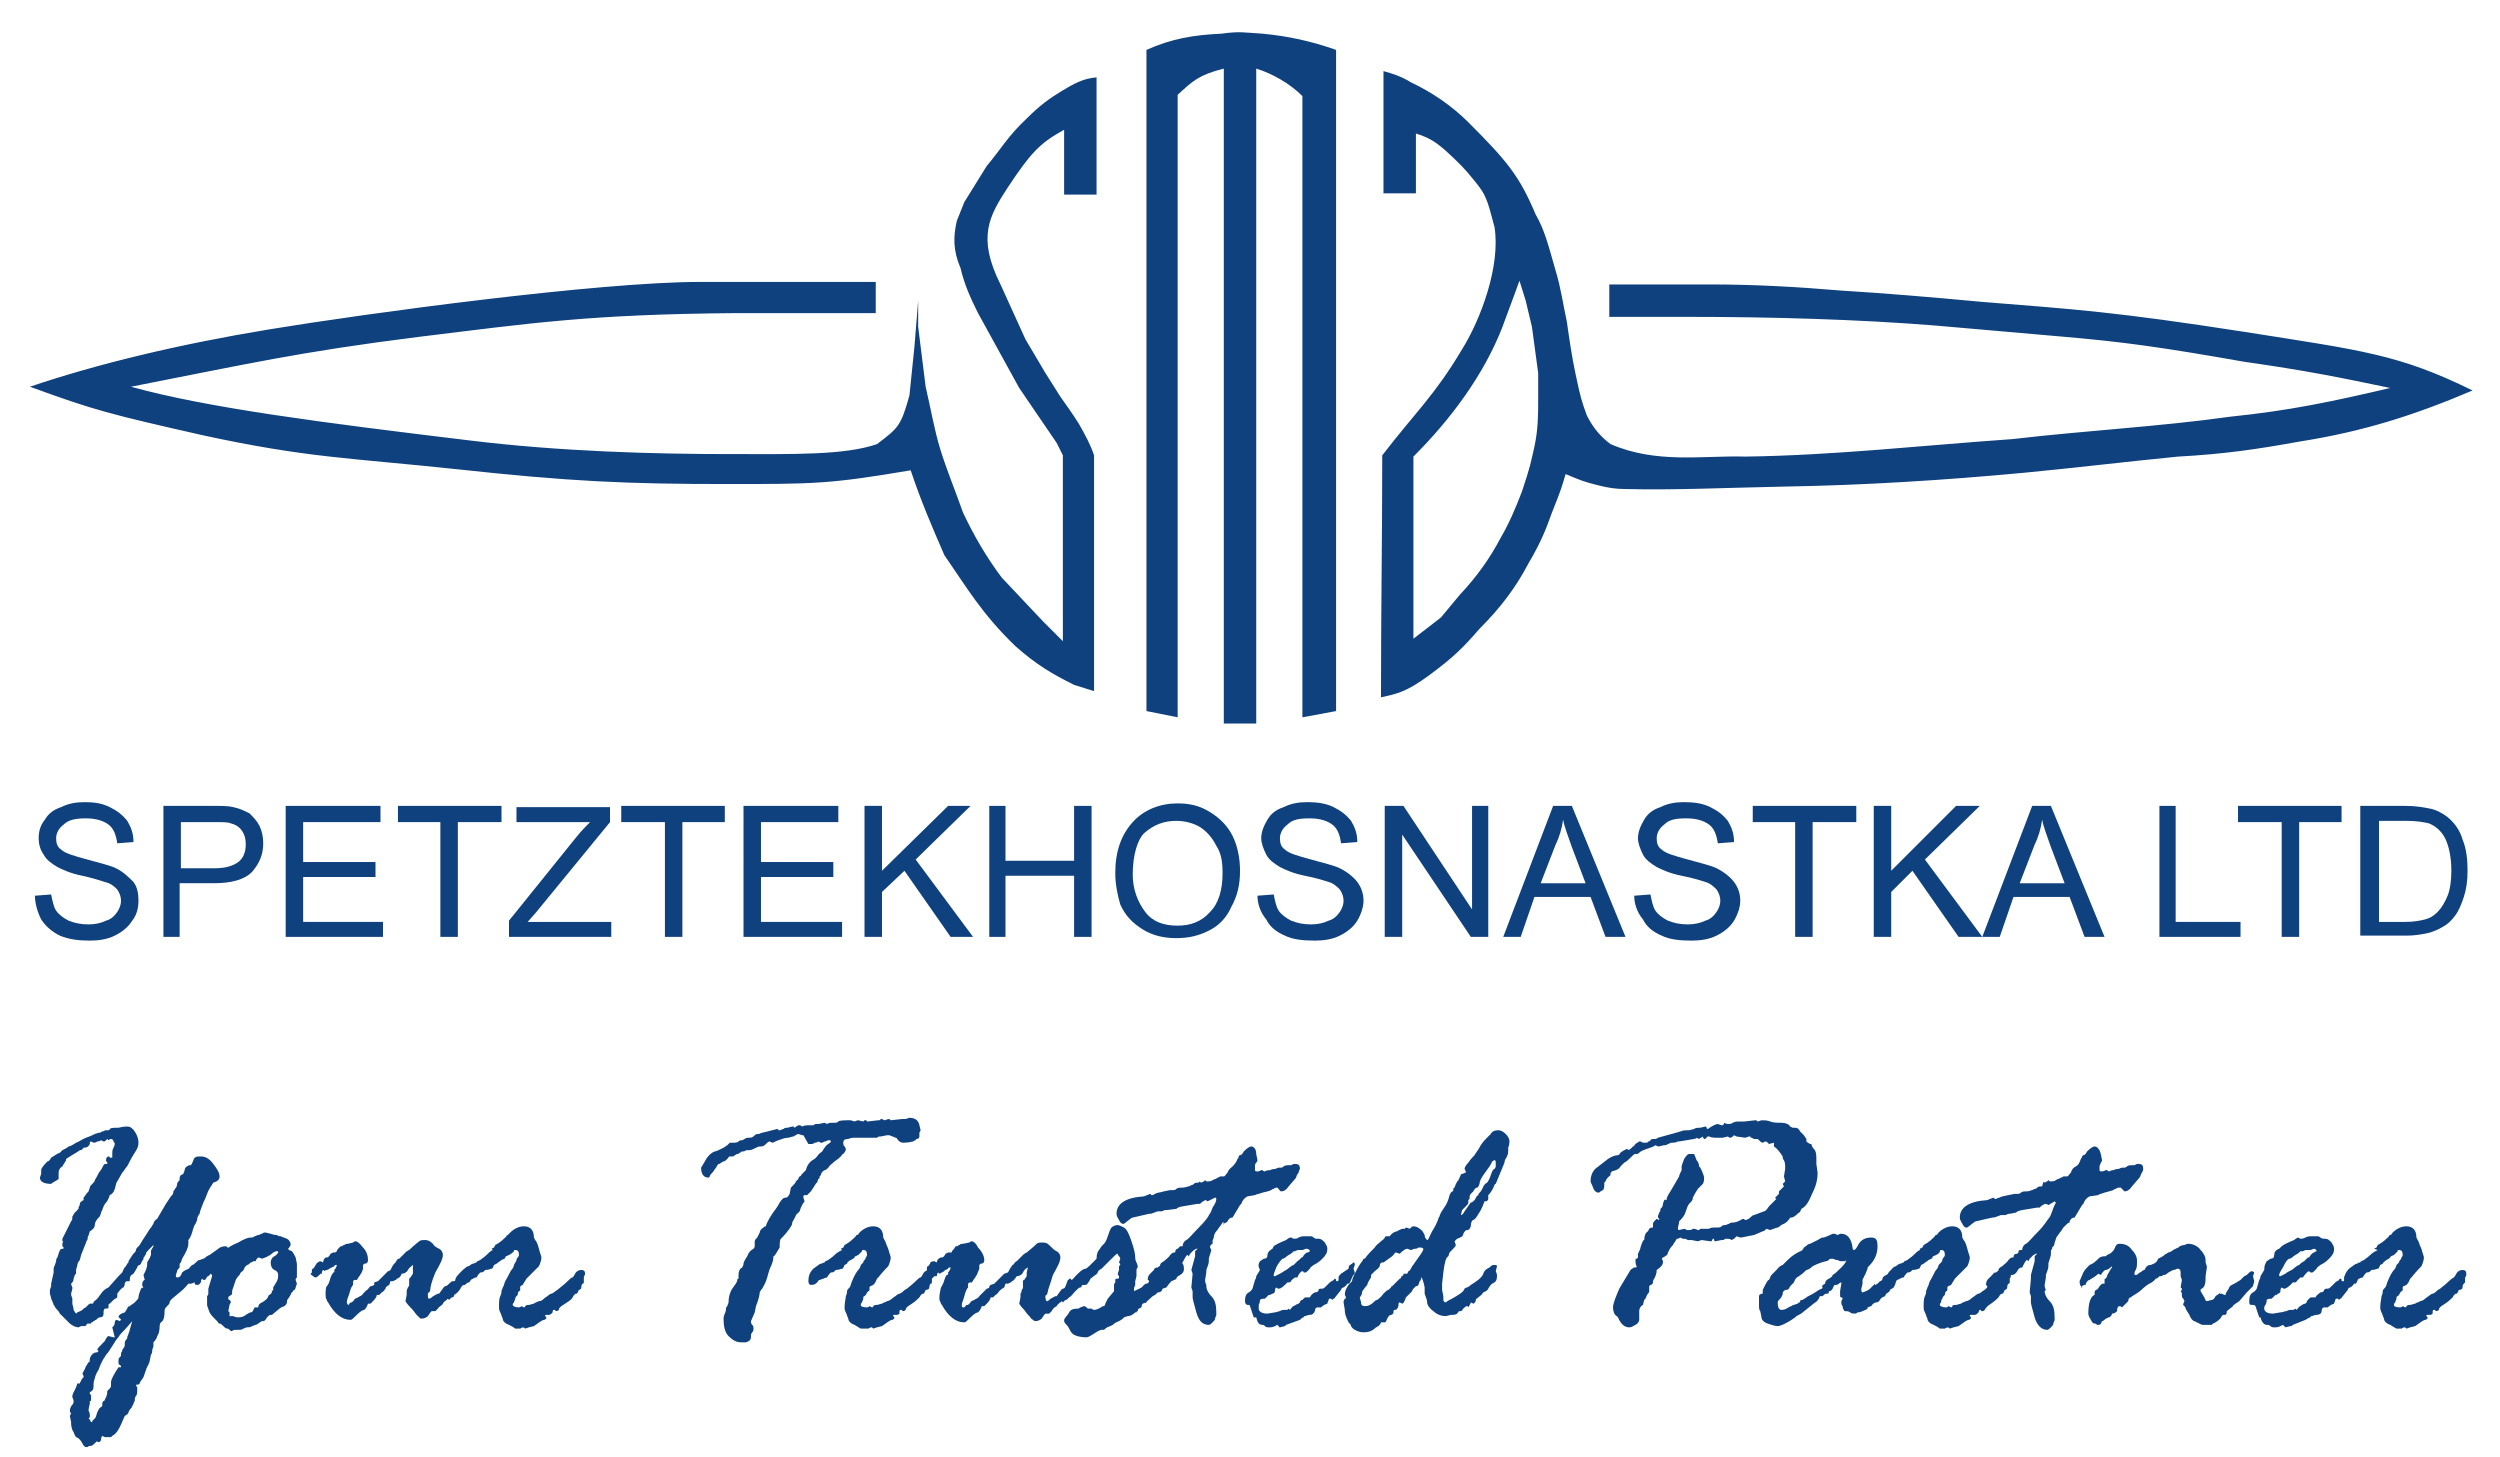 <?xml version="1.0" encoding="utf-8"?>
<!-- Generator: Adobe Illustrator 23.1.1, SVG Export Plug-In . SVG Version: 6.00 Build 0)  -->
<svg version="1.1" id="Layer_1" xmlns="http://www.w3.org/2000/svg" xmlns:xlink="http://www.w3.org/1999/xlink" x="0px" y="0px"
	 viewBox="0 0 200.4 116.8" style="enable-background:new 0 0 200.4 116.8;" xml:space="preserve">
<style type="text/css">
	.st0{fill-rule:evenodd;clip-rule:evenodd;fill:#0F417E;}
	.st1{fill:#0F417E;}
</style>
<path class="st0" d="M110.8,36.5c2.7-3.5,4.2-4.8,6.4-8.5c1.5-2.4,3.1-6.7,2.6-9.8c-0.6-2.3-0.7-2.6-1.6-3.7c-0.8-1-1.2-1.4-2.4-2.5
	c-0.5-0.4-1-0.9-2.3-1.3v4.8h-2.6V5.7c0.7,0.2,1.4,0.4,2.2,0.9c1.7,0.8,3.3,1.9,4.6,3.2c3.1,3.1,4.1,4.3,5.4,7.4
	c0.7,1.2,1,2.4,1.6,4.5c0.4,1.3,0.6,2.7,0.9,4.1c0.2,1.4,0.4,2.8,0.7,4.2c0.4,1.9,0.5,2.2,0.9,3.3c0.5,1,1.1,1.7,1.9,2.3
	c3.7,1.6,7.4,0.9,10.8,1c7.2-0.1,14.2-0.9,21.4-1.4c6-0.7,11.8-1,17.5-1.8c4.8-0.5,8.1-1.2,12.8-2.3c-4.3-0.9-6.8-1.4-11.7-2.1
	c-6.8-1.2-9.8-1.6-14.4-2l-10.3-0.9c-6.2-0.5-13.2-0.7-19.9-0.7c-2.1,0-4.2,0-6.3,0l0-2.6c2.6,0,5.2,0,7.9,0c3.9,0,7.2,0.2,10.8,0.5
	c3.3,0.2,6.9,0.5,11.2,0.9c7.5,0.6,10.7,0.8,21,2.4c9.5,1.5,12.4,1.8,18.3,4.7c-4.7,2-8.8,3.3-13.9,4.1c-3.3,0.6-6,1-9.7,1.2
	c-4.1,0.4-8.2,0.9-12.4,1.3c-6.4,0.6-12.9,1-19,1.1c-4.9,0.1-9.1,0.3-12.9,0.2c-0.8,0-1.4-0.1-2.2-0.3c-1.2-0.3-1.4-0.4-2.6-0.9
	c-0.3,1-0.3,1.1-1.1,3.1c-0.5,1.4-0.9,2.4-1.9,4.1c-1,1.9-2.2,3.5-3.9,5.2c-1.3,1.5-2.1,2.3-4,3.7c-1.9,1.4-2.6,1.5-3.9,1.8
	C110.7,48.5,110.8,43.5,110.8,36.5z M120.4,26.3L120.4,26.3l1-2.7l0.4-1.1l0.5,1.6l0.5,2.1l0.5,3.7c0,0.7,0,1.4,0,2.1
	c0,1.2,0,2.4-0.3,3.8c-0.3,1.3-0.3,1.5-1,3.6c-0.5,1.3-1,2.5-1.7,3.7c-0.9,1.7-1.9,3.1-3.3,4.6l-1.5,1.8l-2.2,1.7l0-14.6
	C116.3,33.6,118.9,30.1,120.4,26.3z M91.9,4L91.9,4c2-0.9,3.8-1.2,6-1.3c1.5-0.2,1.7-0.1,3.3,0c2.1,0.2,3.9,0.6,5.9,1.3v53l-2.7,0.5
	l0-49.8c-1-1-2.4-1.8-3.7-2.2c0,17.5,0,35.1,0,52.5h-2.6c0-17.5,0-35,0-52.5c-2,0.5-2.5,1-3.7,2.1l0,49.9L91.9,57V4z M70.2,25.1
	L70.2,25.1l-11.3,0c-11.7,0.1-16.3,0.8-25.3,1.9c-9.6,1.2-13.9,2.2-23.1,4c6.1,1.7,15.5,2.9,27.1,4.3c7.3,0.9,14.9,1.1,21,1.1
	c5,0,9.1,0.1,11.7-0.8c1.7-1.3,1.9-1.4,2.6-3.9l0.4-3.9l0.3-3.7v2.1l0.6,4.8c0.4,1.7,0.7,3.5,1.2,5.1c0.5,1.6,1.2,3.3,1.8,5
	c0.9,1.9,1.9,3.6,3.1,5.2l3.3,3.5l1.6,1.6V36.5l-0.5-1l-3-4.4l-3.3-6c-0.6-1.2-1.1-2.3-1.4-3.6c-0.6-1.4-0.6-2.5-0.3-3.8l0.6-1.5
	l1.8-2.9c1.1-1.3,1.7-2.4,3.2-3.8c1-1,1.8-1.6,2.8-2.2c1-0.6,1.7-1,2.8-1.1v9.4h-2.6v-5.2c-2,1.1-2.7,1.9-4.5,4.6
	c-1.5,2.3-2.5,4-0.6,7.8l2,4.4l1.6,2.7l1.2,1.9c0.5,0.7,1,1.4,1.5,2.2c0.5,0.9,0.9,1.6,1.2,2.5v18.9l-1.6-0.5
	c-1.8-0.9-3-1.6-4.7-3.1c-2.7-2.6-3.9-4.7-5.7-7.3c-1-2.3-1.9-4.4-2.7-6.8c-6.5,1.1-7.7,1.1-14.7,1.1c-8.1,0-12.6-0.2-21.8-1.2
	c-8.5-0.9-11.9-0.9-20.2-2.7c-7.5-1.7-8.7-2-13.9-3.9c5.3-1.8,11.9-3.4,19.2-4.6c7.9-1.3,26.4-3.8,34.5-3.8h14.1V25.1z"/>
<g>
	<path class="st0" d="M2.8,71.8l1.3-0.1c0.1,0.5,0.2,1,0.4,1.3c0.2,0.3,0.6,0.6,1,0.8c0.5,0.2,1,0.3,1.6,0.3c0.5,0,1-0.1,1.4-0.3
		c0.4-0.1,0.7-0.4,0.9-0.7c0.2-0.3,0.3-0.6,0.3-0.9c0-0.3-0.1-0.6-0.3-0.9c-0.2-0.2-0.5-0.5-1-0.6c-0.3-0.1-0.9-0.3-1.8-0.5
		c-1-0.2-1.6-0.5-2-0.7c-0.5-0.3-0.9-0.6-1.1-1c-0.3-0.4-0.4-0.9-0.4-1.3c0-0.5,0.1-1,0.5-1.5c0.3-0.5,0.7-0.8,1.3-1
		c0.6-0.3,1.2-0.4,1.9-0.4c0.8,0,1.4,0.1,2,0.4c0.6,0.3,1,0.6,1.4,1.1c0.3,0.5,0.5,1,0.5,1.7l-1.3,0.1c-0.1-0.7-0.3-1.2-0.7-1.5
		c-0.4-0.3-1-0.5-1.8-0.5c-0.8,0-1.4,0.1-1.8,0.5c-0.4,0.3-0.6,0.7-0.6,1.1c0,0.4,0.1,0.7,0.4,0.9c0.3,0.3,1,0.5,2.1,0.8
		c1.1,0.3,1.9,0.5,2.3,0.7c0.6,0.3,1,0.7,1.4,1.1c0.3,0.4,0.4,0.9,0.4,1.5c0,0.5-0.1,1.1-0.5,1.6c-0.3,0.5-0.8,0.9-1.4,1.2
		c-0.6,0.3-1.3,0.4-2,0.4c-0.9,0-1.7-0.1-2.4-0.4c-0.6-0.3-1.1-0.7-1.5-1.3C3,73.1,2.8,72.4,2.8,71.8z"/>
	<path class="st0" d="M13.1,75.1V64.6h4c0.7,0,1.2,0,1.6,0.1c0.5,0.1,0.9,0.3,1.3,0.5c0.3,0.3,0.6,0.6,0.8,1
		c0.2,0.4,0.3,0.9,0.3,1.4c0,0.9-0.3,1.6-0.9,2.3c-0.6,0.6-1.6,0.9-3.1,0.9h-2.7v4.3H13.1z M14.5,69.6L14.5,69.6h2.7
		c0.9,0,1.5-0.2,1.9-0.5c0.4-0.3,0.6-0.8,0.6-1.4c0-0.5-0.1-0.8-0.3-1.1c-0.2-0.3-0.5-0.5-0.9-0.6c-0.2-0.1-0.7-0.1-1.3-0.1h-2.7
		V69.6z"/>
	<polygon class="st0" points="22.9,75.1 22.9,64.6 30.5,64.6 30.5,65.9 24.3,65.9 24.3,69.1 30.1,69.1 30.1,70.3 24.3,70.3 
		24.3,73.9 30.7,73.9 30.7,75.1 	"/>
	<polygon class="st0" points="35.3,75.1 35.3,65.9 31.9,65.9 31.9,64.6 40.2,64.6 40.2,65.9 36.7,65.9 36.7,75.1 	"/>
	<path class="st0" d="M40.8,75.1v-1.3l5.4-6.7c0.4-0.5,0.8-0.9,1.1-1.2h-5.9v-1.2h7.5v1.2L43,73.1l-0.7,0.8h6.7v1.2H40.8z"/>
	<polygon class="st0" points="53.3,75.1 53.3,65.9 49.8,65.9 49.8,64.6 58.1,64.6 58.1,65.9 54.7,65.9 54.7,75.1 	"/>
	<polygon class="st0" points="59.6,75.1 59.6,64.6 67.2,64.6 67.2,65.9 61,65.9 61,69.1 66.8,69.1 66.8,70.3 61,70.3 61,73.9 
		67.5,73.9 67.5,75.1 	"/>
	<polygon class="st0" points="69.3,75.1 69.3,64.6 70.7,64.6 70.7,69.8 76,64.6 77.8,64.6 73.4,68.9 78,75.1 76.2,75.1 72.5,69.8 
		70.7,71.5 70.7,75.1 	"/>
	<polygon class="st0" points="79.3,75.1 79.3,64.6 80.6,64.6 80.6,69 86.1,69 86.1,64.6 87.5,64.6 87.5,75.1 86.1,75.1 86.1,70.2 
		80.6,70.2 80.6,75.1 	"/>
	<path class="st0" d="M89.4,70c0-1.8,0.5-3.1,1.4-4.1s2.2-1.5,3.6-1.5c1,0,1.8,0.2,2.6,0.7c0.8,0.5,1.4,1.1,1.8,1.9
		c0.4,0.8,0.6,1.8,0.6,2.8c0,1.1-0.2,2-0.7,2.9c-0.4,0.9-1,1.5-1.8,1.9c-0.8,0.4-1.6,0.6-2.6,0.6c-1,0-1.9-0.2-2.7-0.7
		c-0.8-0.5-1.4-1.1-1.8-2C89.6,71.8,89.4,70.9,89.4,70z M90.8,70.1L90.8,70.1c0,1.2,0.4,2.2,1,3s1.5,1.1,2.6,1.1
		c1,0,1.9-0.3,2.6-1.1c0.7-0.7,1-1.8,1-3.1c0-0.9-0.1-1.6-0.5-2.2c-0.3-0.6-0.7-1.1-1.3-1.5c-0.5-0.3-1.2-0.5-1.9-0.5
		c-1,0-1.8,0.3-2.6,1C91.2,67.3,90.8,68.5,90.8,70.1z"/>
	<path class="st0" d="M100.8,71.8l1.3-0.1c0.1,0.5,0.2,1,0.4,1.3c0.2,0.3,0.6,0.6,1,0.8c0.5,0.2,1,0.3,1.6,0.3c0.5,0,1-0.1,1.4-0.3
		c0.4-0.1,0.7-0.4,0.9-0.7c0.2-0.3,0.3-0.6,0.3-0.9c0-0.3-0.1-0.6-0.3-0.9c-0.2-0.2-0.5-0.5-0.9-0.6c-0.3-0.1-0.9-0.3-1.9-0.5
		c-1-0.2-1.6-0.5-2-0.7c-0.5-0.3-0.9-0.6-1.1-1c-0.2-0.4-0.4-0.9-0.4-1.3c0-0.5,0.2-1,0.5-1.5c0.3-0.5,0.7-0.8,1.3-1
		c0.6-0.3,1.2-0.4,1.9-0.4c0.8,0,1.5,0.1,2.1,0.4c0.6,0.3,1,0.6,1.4,1.1c0.3,0.5,0.5,1,0.5,1.7l-1.3,0.1c-0.1-0.7-0.3-1.2-0.7-1.5
		c-0.4-0.3-1-0.5-1.8-0.5c-0.9,0-1.4,0.1-1.8,0.5c-0.4,0.3-0.6,0.7-0.6,1.1c0,0.4,0.1,0.7,0.4,0.9c0.3,0.3,1,0.5,2.1,0.8
		c1.1,0.3,1.9,0.5,2.3,0.7c0.6,0.3,1.1,0.7,1.4,1.1c0.3,0.4,0.5,0.9,0.5,1.5c0,0.5-0.2,1.1-0.5,1.6c-0.3,0.5-0.8,0.9-1.4,1.2
		c-0.6,0.3-1.3,0.4-2,0.4c-1,0-1.8-0.1-2.4-0.4c-0.7-0.3-1.2-0.7-1.5-1.3C101,73.1,100.8,72.4,100.8,71.8z"/>
	<polygon class="st0" points="111,75.1 111,64.6 112.5,64.6 118,72.9 118,64.6 119.3,64.6 119.3,75.1 117.9,75.1 112.4,66.9 
		112.4,75.1 	"/>
	<path class="st0" d="M120.5,75.1l4-10.5h1.5l4.3,10.5h-1.6l-1.2-3.2h-4.5l-1.1,3.2H120.5z M123.5,70.8L123.5,70.8h3.6l-1.1-2.9
		c-0.3-0.9-0.6-1.6-0.7-2.2c-0.1,0.7-0.3,1.4-0.6,2L123.5,70.8z"/>
	<path class="st0" d="M131,71.8l1.3-0.1c0.1,0.5,0.2,1,0.4,1.3s0.6,0.6,1,0.8c0.5,0.2,1,0.3,1.6,0.3c0.5,0,1-0.1,1.4-0.3
		c0.4-0.1,0.7-0.4,0.9-0.7c0.2-0.3,0.3-0.6,0.3-0.9c0-0.3-0.1-0.6-0.3-0.9c-0.2-0.2-0.5-0.5-0.9-0.6c-0.3-0.1-0.9-0.3-1.9-0.5
		c-1-0.2-1.6-0.5-2-0.7c-0.5-0.3-0.9-0.6-1.1-1c-0.2-0.4-0.4-0.9-0.4-1.3c0-0.5,0.2-1,0.5-1.5c0.3-0.5,0.7-0.8,1.3-1
		c0.6-0.3,1.2-0.4,1.9-0.4c0.8,0,1.5,0.1,2.1,0.4c0.6,0.3,1,0.6,1.4,1.1c0.3,0.5,0.5,1,0.5,1.7l-1.3,0.1c-0.1-0.7-0.3-1.2-0.7-1.5
		c-0.4-0.3-1-0.5-1.8-0.5c-0.9,0-1.4,0.1-1.8,0.5c-0.4,0.3-0.6,0.7-0.6,1.1c0,0.4,0.1,0.7,0.4,0.9c0.3,0.3,1,0.5,2.1,0.8
		c1.1,0.3,1.9,0.5,2.3,0.7c0.6,0.3,1.1,0.7,1.4,1.1c0.3,0.4,0.5,0.9,0.5,1.5c0,0.5-0.2,1.1-0.5,1.6c-0.3,0.5-0.8,0.9-1.4,1.2
		c-0.6,0.3-1.3,0.4-2,0.4c-1,0-1.8-0.1-2.4-0.4c-0.7-0.3-1.2-0.7-1.5-1.3C131.2,73.1,131,72.4,131,71.8z"/>
	<polygon class="st0" points="143.9,75.1 143.9,65.9 140.5,65.9 140.5,64.6 148.8,64.6 148.8,65.9 145.3,65.9 145.3,75.1 	"/>
	<polygon class="st0" points="150.2,75.1 150.2,64.6 151.6,64.6 151.6,69.8 156.8,64.6 158.7,64.6 154.3,68.9 158.9,75.1 157,75.1 
		153.3,69.8 151.6,71.5 151.6,75.1 	"/>
	<path class="st0" d="M158.9,75.1l4-10.5h1.5l4.3,10.5h-1.6l-1.2-3.2h-4.5l-1.1,3.2H158.9z M161.9,70.8L161.9,70.8h3.6l-1.1-2.9
		c-0.3-0.9-0.6-1.6-0.7-2.2c-0.1,0.7-0.3,1.4-0.6,2L161.9,70.8z"/>
	<polygon class="st0" points="173.1,75.1 173.1,64.6 174.4,64.6 174.4,73.9 179.6,73.9 179.6,75.1 	"/>
	<polygon class="st0" points="182.9,75.1 182.9,65.9 179.4,65.9 179.4,64.6 187.7,64.6 187.7,65.9 184.3,65.9 184.3,75.1 	"/>
	<path class="st0" d="M189.2,75.1V64.6h3.6c0.8,0,1.4,0.1,1.9,0.2c0.6,0.1,1.1,0.4,1.5,0.7c0.6,0.5,1,1.1,1.2,1.8
		c0.3,0.7,0.4,1.6,0.4,2.5c0,0.8-0.1,1.5-0.3,2.1c-0.2,0.6-0.4,1.1-0.7,1.5c-0.3,0.4-0.6,0.7-1,0.9c-0.3,0.2-0.8,0.4-1.2,0.5
		c-0.5,0.1-1,0.2-1.7,0.2H189.2z M190.6,73.9L190.6,73.9h2.2c0.7,0,1.2-0.1,1.6-0.2c0.4-0.1,0.7-0.3,1-0.6c0.3-0.3,0.6-0.8,0.8-1.3
		c0.2-0.5,0.3-1.2,0.3-2c0-1.1-0.2-2-0.5-2.6c-0.3-0.6-0.8-1-1.3-1.2c-0.4-0.1-1-0.2-1.8-0.2h-2.2V73.9z"/>
</g>
<g id="Слой_x0020_1">
	<g id="_830664272">
		<path class="st1" d="M4.7,94.3l0,0.2c0,0-0.1,0.1-0.3,0.2c-0.2,0.1-0.3,0.2-0.3,0.2c-0.6,0-0.9-0.2-0.9-0.5l0.1-0.3l0-0.3
			c0-0.1,0.1-0.3,0.5-0.7c0.1,0,0.2-0.1,0.3-0.3c0.2-0.1,0.4-0.3,0.7-0.4c0,0,0.1-0.1,0.2-0.2c0.2-0.1,0.4-0.2,0.5-0.3
			c0.1,0,0.3-0.1,0.6-0.3c0.3-0.1,0.5-0.3,0.8-0.4c0.3-0.1,0.5-0.2,0.7-0.3l0.3-0.1L8,90.8c0.1,0,0.1-0.1,0.2-0.1
			c0.1,0,0.2-0.1,0.3-0.1l0.1,0h0.1c0,0,0.1,0,0.1-0.1c0.1-0.1,0.3-0.1,0.7-0.1c0.4-0.1,0.6-0.1,0.7-0.1c0.2,0,0.4,0.1,0.6,0.4
			c0.2,0.3,0.3,0.6,0.3,0.9c0,0.3-0.1,0.5-0.3,0.8c-0.2,0.3-0.3,0.5-0.4,0.7c-0.1,0.2-0.2,0.4-0.3,0.5c-0.1,0.1-0.1,0.2-0.3,0.4
			l-0.4,0.7c-0.1,0.1-0.1,0.3-0.2,0.6c-0.1,0.3-0.2,0.4-0.4,0.5c-0.1,0.3-0.2,0.5-0.3,0.6c-0.1,0.1-0.2,0.3-0.2,0.3
			c0,0.1-0.1,0.2-0.1,0.3c-0.1,0.1-0.1,0.3-0.2,0.5c-0.3,0.3-0.4,0.5-0.4,0.7c0,0.2-0.2,0.4-0.4,0.5c-0.1,0.3-0.1,0.4-0.2,0.5
			C7.1,99.2,7,99.3,7,99.4c-0.1,0.1-0.1,0.2-0.1,0.2l-0.4,1L6.4,101c-0.1,0.1-0.2,0.3-0.2,0.4c0,0.1-0.1,0.3-0.1,0.4v0.2
			c0,0.1,0,0.1-0.1,0.2l-0.1,0.3c0,0.2-0.1,0.3-0.2,0.4v0c0,0,0,0.1,0.1,0.3v0.1l-0.1,0.4v0.1l0.1,0.3l0,0.4c0,0.1,0.1,0.3,0.1,0.5
			c0.1,0.2,0.2,0.3,0.2,0.3s0.1-0.1,0.1-0.1c0.2-0.1,0.3-0.1,0.4-0.2c0.1-0.1,0.2-0.2,0.3-0.2c0,0,0-0.1,0.1-0.1
			c0-0.1,0.1-0.1,0.2-0.2c0,0,0,0,0.1,0l0.1,0h0c0,0,0.1,0,0.1-0.1c0-0.1,0.1-0.1,0.2-0.2c0.1-0.1,0.2-0.2,0.4-0.5
			c0.2-0.3,0.4-0.4,0.6-0.5l0.8-0.9l0.3-0.3c0.1-0.2,0.1-0.3,0.2-0.4c0.1-0.1,0.1-0.1,0.2-0.3l0.1-0.1l0-0.1
			c0.2-0.3,0.3-0.5,0.4-0.6c0.1-0.1,0.2-0.2,0.2-0.3c0-0.1,0.1-0.2,0.3-0.4c0.1-0.2,0.3-0.5,0.5-0.8c0.2-0.3,0.3-0.5,0.4-0.6
			c0.1-0.1,0.1-0.2,0.2-0.3c0-0.1,0.1-0.3,0.3-0.4l0.7-1.2l0.4-0.6l0.1-0.1c0,0,0.1-0.1,0.1-0.3l0.2-0.3c0.1-0.1,0.1-0.3,0.1-0.3
			c0-0.1,0.1-0.2,0.2-0.3l0-0.1c0-0.1,0-0.2,0.1-0.3l0.2-0.1c0-0.1,0.1-0.2,0.1-0.3c0-0.1,0.1-0.3,0.2-0.3c0.1-0.1,0.2-0.1,0.3-0.1
			c0,0,0.1-0.1,0.2-0.4s0.3-0.3,0.6-0.3c0.4,0,0.7,0.2,1,0.6c0.3,0.4,0.5,0.7,0.5,1s-0.2,0.4-0.5,0.5c-0.2,0.3-0.4,0.6-0.5,0.9
			c-0.1,0.3-0.2,0.5-0.3,0.7c-0.2,0.5-0.3,0.8-0.3,0.9c-0.1,0.1-0.2,0.3-0.2,0.5c-0.1,0.2-0.1,0.3-0.2,0.4c0,0-0.1,0.2-0.2,0.6
			c-0.1,0.3-0.2,0.5-0.3,0.6v0.3c0,0.3-0.2,0.7-0.5,1.2l-0.1,0.3l-0.1,0.1v0.3c-0.1,0.1-0.2,0.2-0.2,0.3l-0.1,0.3c0,0,0,0,0,0.1
			c0,0,0,0.1,0.1,0.1c0.2,0,0.3-0.1,0.4-0.4c0,0,0.1-0.1,0.3-0.2c0.2-0.1,0.3-0.1,0.3-0.2l0.2-0.2c0.1,0,0.2-0.1,0.3-0.2
			c0.1-0.1,0.2-0.2,0.3-0.2c0.1,0,0.2-0.1,0.3-0.1s0.2-0.2,0.5-0.3l0.7-0.5c0.1-0.1,0.3-0.2,0.6-0.2c0.1,0,0.2,0.1,0.2,0.3
			c0,0.1-0.1,0.2-0.2,0.3c-0.1,0.1-0.1,0.2-0.2,0.2c0,0.1,0,0.1-0.1,0.1c0,0-0.1,0.1-0.1,0.3c0,0.1-0.1,0.3-0.2,0.3
			c-0.1,0-0.2,0.1-0.3,0.2c-0.1,0.1-0.2,0.1-0.2,0.1c-0.1,0-0.1,0.1-0.2,0.1c-0.1,0.1-0.2,0.1-0.3,0.1c-0.1,0.1-0.2,0.2-0.3,0.4
			c0,0-0.1,0.1-0.3,0.2l-0.2,0.2c-0.1,0.1-0.3,0.2-0.4,0.2h-0.1l-0.1,0c-0.1,0.1-0.3,0.4-0.7,0.7l-0.6,0.5c-0.1,0.1-0.2,0.2-0.2,0.3
			c0,0.1-0.1,0.2-0.2,0.3c-0.1,0.1-0.2,0.2-0.2,0.3c0,0.6-0.1,0.9-0.3,1c0,0-0.1,0.1-0.1,0.3c0,0.4-0.1,0.7-0.2,0.8
			c0,0.1-0.1,0.3-0.3,0.5l0,0l0,0.3c0,0.1-0.1,0.2-0.1,0.4s-0.1,0.3-0.1,0.3l-0.1,0.5c0,0.1-0.1,0.2-0.1,0.3c-0.1,0.1-0.2,0.4-0.4,1
			c-0.2,0.3-0.3,0.4-0.3,0.5c0,0-0.1,0.1-0.2,0.1l-0.1,0c0,0,0,0.1,0.1,0.2c0,0.1,0,0.1,0,0.2c0,0.2,0,0.4-0.1,0.5
			c-0.1,0.1-0.1,0.3-0.1,0.4l-0.1,0.2c0,0,0,0.1-0.1,0.2c0,0.1-0.1,0.2-0.2,0.3l-0.1,0.2c0,0.1-0.1,0.2-0.3,0.3
			c-0.1,0.2-0.2,0.5-0.4,0.9c-0.2,0.4-0.4,0.6-0.6,0.7l-0.1,0.1c0,0,0,0-0.1,0H8.4l-0.2-0.1c0,0-0.1,0.1-0.1,0.3
			c0,0.1-0.1,0.2-0.2,0.2c-0.1,0-0.1,0-0.1-0.1c-0.2,0.2-0.4,0.4-0.5,0.4c-0.1,0-0.2,0-0.3,0.1c0,0-0.1,0-0.1,0
			c-0.1,0-0.2-0.1-0.3-0.3c-0.1-0.2-0.2-0.3-0.3-0.4l-0.2-0.1c0,0-0.1-0.1-0.2-0.4c-0.2-0.3-0.2-0.6-0.2-0.8l-0.1-0.5l0.1-0.2
			c-0.1-0.1-0.1-0.2-0.1-0.2c0-0.2,0.1-0.4,0.2-0.5c0.1-0.1,0.1-0.2,0.1-0.3c0,0,0-0.1-0.1-0.3v-0.1c0-0.1,0.1-0.3,0.3-0.7l0.1-0.3
			l0.1,0h0.1c0,0,0-0.1,0.1-0.2c0-0.1,0.1-0.2,0.1-0.2c0.1-0.1,0.1-0.1,0.1-0.1v-0.1l-0.1-0.2c0,0,0.1-0.1,0.1-0.2
			c0.1-0.1,0.1-0.2,0.2-0.4c0.1-0.1,0.1-0.2,0.2-0.3c0.1,0,0.1-0.1,0.1-0.3c0.1-0.3,0.3-0.5,0.6-0.5l0.1-0.1l-0.1-0.1
			c0-0.1,0.2-0.3,0.6-0.7l0.1-0.2c0.1-0.1,0.1-0.2,0.2-0.2l0.4,0.1l0.1,0L9,106.4c0,0,0.1-0.1,0.1-0.1c0,0,0.1-0.1,0.1-0.3
			c0-0.1,0.1-0.2,0.1-0.2c0,0,0.1,0,0.3,0.1l0.1-0.1c0,0,0-0.1-0.1-0.1c0-0.1-0.1-0.1-0.1-0.1c0-0.2,0.2-0.3,0.5-0.4
			c0.1-0.1,0.1-0.2,0.2-0.3c0-0.1,0.1-0.2,0.2-0.2c0.1-0.1,0.3-0.2,0.4-0.3c0.2-0.2,0.3-0.3,0.3-0.4c0-0.2,0.1-0.4,0.2-0.7
			c0.1-0.1,0.2-0.1,0.2-0.1c0,0-0.1-0.1-0.1-0.2c0,0,0,0,0-0.1c0-0.1,0.1-0.3,0.2-0.3l0,0l-0.1-0.4c0.1-0.2,0.3-0.5,0.3-0.9v-0.1
			c0-0.1,0.1-0.1,0.1-0.2c0.1-0.1,0.1-0.2,0.2-0.4l0-0.3c0-0.1,0.1-0.2,0.2-0.4l0-0.1c-0.1,0.1-0.2,0.2-0.3,0.3l-0.1,0.1
			c-0.1,0.1-0.2,0.2-0.2,0.3c0,0.1-0.1,0.1-0.1,0.2c-0.1,0.1-0.1,0.1-0.1,0.2c0,0.1-0.1,0.1-0.1,0.2c0,0-0.1,0.1-0.1,0.2l-0.1,0.1
			c-0.1,0-0.2,0.1-0.2,0.2l-0.3,0.5c-0.2,0.1-0.3,0.2-0.3,0.5v0.1c0,0-0.1,0-0.2,0c-0.1,0-0.2,0.1-0.2,0.2c0,0.1,0,0.1-0.1,0.3
			c-0.1,0-0.3,0.2-0.5,0.5L9.4,104c-0.1,0.1-0.2,0.1-0.3,0.2c-0.1,0.1-0.2,0.2-0.3,0.3c-0.1,0-0.1,0.1-0.1,0.1l0,0.2
			c0,0.1-0.1,0.1-0.3,0.1c-0.1,0.1-0.1,0.2-0.1,0.4c0,0.2-0.1,0.3-0.3,0.3c-0.1,0-0.2,0.1-0.3,0.2c-0.1,0-0.1,0.1-0.2,0.1
			c-0.1,0.1-0.1,0.1-0.1,0.1c-0.1,0-0.1,0-0.1,0.1L7,106.1c-0.1,0.1-0.1,0.2-0.2,0.2l-0.3,0l-0.2,0.1c-0.2,0-0.5-0.1-0.8-0.4
			c-0.3-0.3-0.5-0.5-0.7-0.7c-0.1-0.2-0.2-0.3-0.3-0.4c-0.1-0.1-0.1-0.2-0.2-0.3c0-0.1-0.1-0.2-0.1-0.3c-0.1-0.1-0.1-0.3-0.2-0.6
			L4,103.5v-0.1l0.1-0.3l0-0.2l0.2-0.9v-0.3c0,0,0-0.1,0.1-0.3l0.1-0.3c0-0.1,0-0.2,0.1-0.3l0.1-0.3c0-0.1,0.1-0.2,0.1-0.3
			c0.1-0.1,0.2-0.1,0.2-0.1c0.1,0,0.1,0,0.1-0.1c-0.1-0.1-0.1-0.1-0.1-0.2c0-0.1,0-0.2,0.1-0.3C5,99.6,5,99.5,5,99.3l0.7-1.4
			c0.1-0.1,0.1-0.2,0.1-0.4c0.1-0.1,0.1-0.2,0.2-0.3C6.1,97.1,6.2,97,6.2,97c0.1-0.1,0.1-0.1,0.1-0.2s0.1-0.1,0.1-0.3
			c0-0.1,0.1-0.2,0.3-0.3L6.7,96c0.1-0.1,0.2-0.3,0.4-0.5l0.1-0.3c0-0.1,0.1-0.2,0.2-0.3s0.2-0.2,0.2-0.3C7.8,94.3,7.9,94,8,93.9
			c0.1-0.1,0.2-0.3,0.3-0.5l0.1-0.1h0.2c0,0,0,0,0-0.1c0,0,0-0.1-0.1-0.1c0-0.1,0-0.1,0-0.1c0-0.2,0.1-0.3,0.2-0.3
			c0,0,0.1,0,0.1,0.1c0,0,0.1,0,0.1,0c0,0,0.1,0,0.1,0v-0.1L9,92.4v0c0-0.1,0-0.2,0.1-0.4s0.1-0.3,0.1-0.3c0,0,0-0.1-0.1-0.2
			c0-0.1-0.1-0.2-0.2-0.2c0,0-0.1,0-0.2,0.1h0l-0.1-0.1h0c0,0-0.1,0.1-0.1,0.1c-0.1,0.1-0.1,0.1-0.2,0.1l-0.2-0.1
			c0,0-0.1,0.1-0.3,0.1c-0.1,0.1-0.3,0.1-0.3,0.1h0l-0.2-0.1c-0.1,0-0.1,0.1-0.1,0.2C7.1,91.9,7,92,6.7,92c-0.1,0.1-0.1,0.2-0.3,0.2
			c-0.1,0.1-0.5,0.3-1.1,0.7L5.3,93c-0.1,0.2-0.2,0.3-0.3,0.5c-0.2,0.1-0.3,0.3-0.3,0.5L4.7,94.3z M9.6,108.8L9.6,108.8
			c0.1-0.1,0.1-0.1,0.1-0.2c0-0.1,0-0.2,0.1-0.3c0,0,0-0.1,0-0.1c0,0,0.1-0.1,0.2-0.3v-0.2c0-0.2,0.1-0.3,0.1-0.3
			c0.1-0.1,0.1-0.1,0.1-0.2c0-0.1,0.1-0.2,0.1-0.3c0.1-0.2,0.1-0.3,0.1-0.3l0.2-0.7c-0.5,0.6-0.8,0.9-0.9,1
			c-0.1,0.1-0.2,0.3-0.3,0.4s-0.2,0.3-0.4,0.6c-0.2,0.3-0.3,0.5-0.5,0.7c-0.1,0.2-0.2,0.3-0.3,0.5s-0.2,0.4-0.3,0.7
			c-0.2,0.3-0.3,0.6-0.3,0.7c-0.1,0.2-0.1,0.4-0.1,0.6c0,0.3-0.1,0.4-0.3,0.5c0,0,0,0,0,0.1c0,0,0,0.1,0.1,0.1l0,0.1v0.3
			c0,0.1,0,0.1-0.1,0.1v0.2c0,0.1-0.1,0.3-0.1,0.6c0.1,0.1,0.1,0.3,0.1,0.5l-0.1,0.1c0,0,0,0,0.1,0.1l0.1,0.2c0,0,0,0,0,0
			c0.1,0,0.1,0,0.1-0.1l0.2-0.2c0.1-0.1,0.1-0.2,0.2-0.5c0.1-0.2,0.2-0.4,0.3-0.4c0.1-0.1,0.1-0.1,0.1-0.1c0,0,0-0.1,0-0.2v0
			c0-0.1,0.1-0.2,0.1-0.2c0.1,0,0.1-0.1,0.1-0.1l0.1-0.2c0.1-0.2,0.1-0.4,0.1-0.5c0,0,0.1-0.1,0.2-0.2c0.1-0.1,0.1-0.2,0.1-0.3
			l0-0.2c0-0.2,0.2-0.6,0.6-1.2l0.2,0c0,0,0,0,0-0.1l-0.1-0.1c-0.1,0-0.1-0.1-0.1-0.2C9.5,108.9,9.5,108.9,9.6,108.8z M22.4,104.9
			l-0.6,0.5c-0.1,0-0.1,0-0.1,0c-0.1,0-0.2,0.1-0.3,0.2c-0.1,0.2-0.2,0.3-0.3,0.3l-0.1,0c-0.2,0.1-0.4,0.3-0.5,0.3
			c-0.1,0-0.2,0.1-0.3,0.1c-0.1,0.1-0.3,0.1-0.4,0.1c-0.1,0-0.2,0.1-0.3,0.1c-0.1,0.1-0.2,0.1-0.5,0.1h-0.2c-0.1,0-0.2,0.1-0.2,0.1
			c-0.1,0-0.1,0-0.2-0.1c-0.1-0.1-0.1-0.1-0.2-0.1c-0.1,0-0.2-0.1-0.3-0.2s-0.2-0.2-0.3-0.2c-0.1,0-0.1-0.1-0.2-0.2l-0.2-0.2
			c-0.1-0.1-0.3-0.3-0.4-0.5c-0.1-0.3-0.2-0.5-0.2-0.6v-0.1l0-0.3l0-0.3c0,0,0.1-0.1,0.1-0.2v-0.4l0.3-1c0-0.1,0-0.1-0.1-0.2
			c-0.1,0.1-0.2,0.2-0.2,0.2c-0.1,0-0.1,0.1-0.2,0.2c0,0.1-0.1,0.1-0.2,0.1l-0.1-0.1c0,0-0.1,0.1-0.1,0.3c-0.1,0.1-0.1,0.2-0.3,0.2
			c-0.2,0-0.2-0.1-0.2-0.2v-0.2l-0.1-0.3c0-0.1,0.1-0.2,0.2-0.4s0.3-0.3,0.4-0.3s0.2-0.1,0.3-0.2c0.1-0.1,0.3-0.3,0.5-0.5
			c0.1,0,0.3-0.1,0.4-0.3c0.1-0.1,0.3-0.2,0.5-0.2c0.2-0.1,0.3-0.2,0.4-0.3s0.4-0.3,0.9-0.5c0.5-0.3,0.8-0.4,1-0.4
			c0.1,0,0.2,0,0.3-0.1c0.1,0,0.2-0.1,0.3-0.1c0.1,0,0.2-0.1,0.3-0.1c0.1-0.1,0.2-0.1,0.3-0.1l0.4,0.1c0.3,0.1,0.4,0.1,0.5,0.1
			c0,0,0.1,0.1,0.3,0.1c0.2,0.1,0.3,0.1,0.5,0.2s0.3,0.3,0.3,0.5c-0.1,0.2-0.2,0.3-0.2,0.3c0,0.1,0.1,0.1,0.3,0.2
			c0.1,0.1,0.2,0.3,0.3,0.5l0.1,0.5l0,1l0,0.1c-0.1,0.1-0.1,0.1-0.1,0.2l0.1,0.3l-0.1,0.3c0,0.1-0.1,0.2-0.1,0.2
			c-0.1,0-0.1,0.1-0.1,0.1l-0.1,0.1c0,0-0.1,0.1-0.1,0.2c-0.1,0.1-0.1,0.2-0.2,0.3c-0.1,0.1-0.1,0.2-0.1,0.3c0,0.1-0.1,0.2-0.1,0.2
			c-0.1,0.1-0.1,0.1-0.1,0.1C22.5,104.8,22.4,104.9,22.4,104.9z M18.4,105.2l0,0.3h0h0.2l0.1,0c0.2,0.1,0.3,0.1,0.4,0.1
			c0.3,0,0.5-0.1,0.6-0.2c0.2-0.1,0.3-0.2,0.4-0.2s0.2-0.1,0.2-0.2c0.1-0.1,0.1-0.2,0.1-0.2h0.2l0.1,0c0-0.2,0.1-0.3,0.3-0.4
			s0.3-0.2,0.4-0.3c0.1-0.1,0.1-0.3,0.2-0.3c0.1-0.1,0.2-0.1,0.2-0.3l0.1-0.1c0,0,0-0.1,0-0.2l0.3-0.5c0.1-0.2,0.1-0.4,0.1-0.5
			c0-0.2-0.1-0.3-0.3-0.4c-0.2-0.1-0.3-0.3-0.3-0.6c0-0.2,0.1-0.4,0.3-0.5c0.2-0.1,0.3-0.3,0.3-0.3c0-0.1,0-0.1-0.1-0.1
			s-0.1,0-0.3,0.1c-0.1,0.1-0.3,0.3-0.9,0.5c-0.2-0.1-0.3-0.1-0.3-0.1c0,0-0.1,0.1-0.1,0.1c-0.1,0.1-0.1,0.2-0.1,0.2h-0.2
			c0,0-0.1,0.1-0.2,0.1c-0.1,0.1-0.2,0.2-0.3,0.2l-0.2,0.2c0,0.1-0.1,0.3-0.3,0.4l-0.1,0.2c-0.1,0.1-0.2,0.2-0.3,0.4l-0.2,0.6
			c-0.1,0.2-0.1,0.4-0.1,0.5c0,0.1-0.1,0.1-0.2,0.2c-0.1,0-0.1,0.1-0.1,0.2c0,0,0,0.1,0.1,0.1c0.1,0.1,0.1,0.1,0.1,0.2l-0.1,0.2
			l-0.1,0.5L18.4,105.2z M25.7,101.1l0.2,0.1c0-0.2,0.1-0.3,0.2-0.4h0.1c0.1,0,0.2-0.1,0.3-0.3l0.2-0.1c0,0,0.1,0,0.1,0
			c0.1,0,0.1,0,0.2-0.1c0-0.1,0.1-0.2,0.3-0.4h0.1c0,0,0.1-0.1,0.2-0.1c0.1-0.1,0.2-0.1,0.3-0.1l0.4-0.1c0.1-0.1,0.2-0.1,0.2-0.1
			c0.1,0,0.3,0.1,0.6,0.5c0.3,0.3,0.4,0.7,0.4,1c0,0.2-0.1,0.3-0.3,0.3l-0.1,0.1v0.3L29,102c-0.1,0.1-0.1,0.2-0.2,0.3
			c-0.1,0.1-0.1,0.2-0.2,0.3h-0.2l-0.1,0.1v0.3c-0.1,0.1-0.2,0.3-0.3,0.7c-0.1,0.3-0.2,0.5-0.2,0.7c0,0.1,0.1,0.2,0.1,0.2
			s0.1,0,0.1-0.1c0.1-0.1,0.1-0.1,0.2-0.1c0.1-0.1,0.1-0.1,0.2-0.2c0-0.1,0.1-0.1,0.3-0.2c0.1-0.1,0.3-0.1,0.4-0.3
			c0.1-0.1,0.2-0.2,0.3-0.3c0.1,0,0.1-0.1,0.2-0.2c0.1-0.1,0.1-0.1,0.1-0.1c0.1,0,0.1,0,0.3-0.1c0-0.1,0-0.1,0-0.2l0.3-0.1l0.7-0.7
			l0.1-0.1c0.1,0,0.2-0.1,0.2-0.1c0.1-0.2,0.2-0.4,0.3-0.5c0,0,0.1-0.1,0.1-0.1c0.1-0.1,0.1-0.3,0.3-0.3c0.1-0.1,0.2-0.2,0.3-0.3
			l0.3-0.3c0.1,0,0.1-0.1,0.2-0.1c0.4-0.4,0.7-0.6,0.8-0.7c0.1-0.1,0.3-0.1,0.5-0.1c0.2,0,0.4,0.1,0.6,0.3c0.1,0.2,0.3,0.3,0.5,0.4
			c0.2,0.1,0.3,0.3,0.3,0.5c0,0.3-0.2,0.7-0.6,1.4c-0.3,0.7-0.4,1.2-0.4,1.3c0,0.2-0.1,0.3-0.1,0.3c-0.1,0-0.1,0.1-0.1,0.1v0.1
			c0,0.2,0,0.3,0.1,0.3c0,0,0.1,0,0.2-0.1s0.3-0.2,0.5-0.3l0.1,0c0.3-0.4,0.4-0.6,0.5-0.6c0.1,0,0.2-0.1,0.3-0.2
			c0.1-0.1,0.2-0.2,0.3-0.2c0.1,0,0.2,0,0.2-0.1c0-0.2,0.2-0.4,0.5-0.7c0.3-0.3,0.5-0.4,0.5-0.4c0.1,0,0.2,0.1,0.2,0.2
			c0.1,0.1,0.1,0.2,0.2,0.3c0.1,0.1,0.1,0.1,0.1,0.1v0.2c0,0.1-0.1,0.2-0.2,0.2c-0.1,0.2-0.2,0.3-0.2,0.3l-0.2,0
			c0,0-0.1,0.1-0.1,0.1c0,0.1,0,0.1-0.1,0.1c-0.1,0-0.2,0.1-0.3,0.3s-0.3,0.4-0.5,0.5l0,0.1c-0.1,0.1-0.1,0.1-0.2,0.1l-0.2,0.2
			c-0.1-0.1-0.1-0.1-0.1-0.1c0,0-0.1,0.1-0.1,0.1c-0.1,0.1-0.2,0.1-0.3,0.3s-0.3,0.2-0.4,0.4l-0.2,0.2l-0.3,0c0,0-0.1,0.1-0.1,0.1
			l-0.2,0.3c-0.1,0.1-0.3,0.2-0.5,0.2c-0.1,0-0.1,0-0.2-0.1c-0.1-0.1-0.1-0.1-0.2-0.2c-0.1-0.1-0.2-0.3-0.5-0.6
			c-0.3-0.3-0.4-0.5-0.4-0.5l0.1-0.5l0-0.3c0,0,0-0.1,0.1-0.3c0.1-0.1,0.1-0.2,0.1-0.2l0-0.5c0,0,0.1-0.1,0.1-0.1l0.2-0.3
			c0-0.1,0-0.2,0-0.3l0-0.4c-0.1,0.1-0.3,0.2-0.4,0.4c-0.1,0.2-0.3,0.3-0.5,0.3c-0.1,0.3-0.3,0.4-0.4,0.4c0,0.1-0.1,0.1-0.1,0.1
			l-0.2,0.1h-0.2l-0.1,0.3c-0.2,0.1-0.3,0.2-0.3,0.3c-0.1,0.1-0.1,0.2-0.3,0.3l-0.2,0.2h-0.2c0,0.2-0.2,0.4-0.4,0.6l-0.1,0.1l-0.2,0
			c-0.1,0.3-0.2,0.4-0.3,0.5c-0.1,0-0.3,0.1-0.6,0.4c-0.3,0.3-0.4,0.4-0.5,0.4c-0.7,0-1.3-0.5-1.8-1.4c0,0-0.1-0.1-0.1-0.2
			c-0.1-0.1-0.1-0.3-0.1-0.4c0-0.3,0-0.6,0.1-0.7s0.2-0.3,0.3-0.7c0.1-0.3,0.3-0.5,0.3-0.4c0,0,0-0.1,0-0.2c0.1-0.1,0.2-0.3,0.2-0.4
			c0,0,0,0-0.1,0c0,0-0.1,0-0.1,0.1l-0.2,0.1c-0.1,0-0.1,0.1-0.2,0.1c0,0-0.1,0.1-0.2,0.1c-0.1,0-0.2,0.1-0.2,0.1H26
			c0-0.1-0.1-0.1-0.1-0.1c-0.1,0.1-0.1,0.2-0.1,0.3l-0.1,0c-0.2,0.2-0.3,0.3-0.4,0.3c0,0-0.1,0-0.2-0.1c-0.1-0.1-0.2-0.1-0.2-0.2
			L25,102v-0.2c0,0,0-0.1,0.1-0.1c0,0,0.1-0.1,0.2-0.3C25.4,101.2,25.6,101.1,25.7,101.1z"/>
		<path class="st1" d="M39.4,100.1l0.2-0.1l0.1-0.2c0.4-0.2,0.7-0.5,0.9-0.7c0-0.1,0.1-0.1,0.1-0.1s0.1-0.1,0.2-0.2
			c0.3-0.3,0.7-0.5,1.1-0.5c0.5,0,0.8,0.3,0.8,0.9l0.1,0.2c0.1,0.1,0.2,0.3,0.3,0.7c0.1,0.4,0.2,0.6,0.2,0.7c0,0.2-0.1,0.5-0.2,0.7
			c-0.1,0.1-0.4,0.4-0.9,0.9l-0.1,0.1c-0.1,0.2-0.2,0.3-0.3,0.5c-0.2,0.1-0.2,0.1-0.2,0.2v0.2c0,0,0,0.1-0.1,0.1
			c0,0-0.1,0.1-0.1,0.3l-0.1,0.1c0,0-0.1,0.1-0.1,0.2c0,0.1-0.1,0.2-0.1,0.3c-0.1,0.1-0.1,0.1-0.1,0.2c0,0.1,0.2,0.2,0.5,0.2
			c0,0,0.1,0,0.2-0.1l0.2,0.1c0,0,0.1,0,0.1-0.1c0.1-0.1,0.2-0.1,0.3-0.1c0.1,0,0.3-0.1,0.4-0.1c0.1-0.1,0.2-0.1,0.4-0.2
			c0.2,0,0.3-0.1,0.4-0.2c0.1-0.1,0.3-0.2,0.4-0.3c0.1-0.1,0.3-0.1,0.4-0.2c0.1-0.1,0.3-0.2,0.4-0.3c0.1-0.1,0.4-0.3,0.7-0.6
			c0.2-0.2,0.3-0.3,0.4-0.3c0,0,0.1-0.1,0.2-0.3c0.1-0.2,0.3-0.3,0.5-0.3s0.3,0.1,0.3,0.3c0,0.1-0.1,0.2-0.1,0.3v0.1v0.2
			c0,0,0,0.1,0,0.1c0,0,0,0.1-0.1,0.1c-0.1,0.1-0.1,0.2-0.1,0.3c0,0.1-0.1,0.2-0.2,0.2c-0.1,0.2-0.1,0.3-0.2,0.3
			c-0.1,0-0.2,0.1-0.3,0.3s-0.3,0.3-0.6,0.5c-0.3,0.2-0.5,0.3-0.5,0.5c-0.1,0.1-0.2,0.1-0.2,0.1s-0.1,0-0.1-0.1c-0.1,0-0.1,0-0.1,0
			c-0.1,0-0.1,0.1-0.1,0.2l-0.1,0.1c-0.1,0.1-0.2,0.1-0.2,0.1l-0.1,0h-0.1c-0.1,0-0.1,0-0.1,0.1l0.1,0.1v0c0,0.1-0.1,0.2-0.2,0.2
			c-0.1,0-0.4,0.2-0.8,0.5l-0.4,0.1l-0.3,0.1c-0.1-0.1-0.2-0.1-0.2-0.1l-0.2,0.1h-0.4c0,0-0.1-0.1-0.5-0.3c-0.3-0.1-0.5-0.3-0.5-0.5
			c-0.1-0.2-0.1-0.3-0.2-0.5c-0.1-0.2-0.1-0.3-0.1-0.4c0-0.4,0-0.7,0.1-0.9c0.1-0.2,0.1-0.3,0.1-0.4s0.1-0.2,0.1-0.3
			c0.1-0.1,0.1-0.3,0.2-0.5c0.3-0.5,0.4-0.8,0.5-0.9c0.1-0.1,0.2-0.3,0.2-0.4l0.1-0.2c0,0,0.1-0.1,0.1-0.2c0-0.1,0.1-0.2,0.1-0.2
			c0.1-0.1,0.1-0.2,0.1-0.2c0-0.3-0.1-0.4-0.3-0.4c-0.1,0-0.1,0-0.1,0.1c-0.1,0.1-0.2,0.2-0.4,0.3c-0.2,0.1-0.3,0.1-0.3,0.2
			c0,0.1-0.1,0.1-0.3,0.2c-0.1,0.1-0.3,0.2-0.4,0.3l-0.2,0.1c-0.1,0.2-0.1,0.3-0.2,0.3c-0.1,0-0.2,0.1-0.5,0.1c0,0-0.1,0.1-0.1,0.1
			c-0.1,0.1-0.2,0.1-0.3,0.1c-0.1,0.1-0.2,0.2-0.3,0.4c-0.1,0-0.1,0-0.3,0.1l-0.2,0.1c-0.1,0-0.1,0.1-0.2,0.2
			c-0.1,0.1-0.2,0.2-0.5,0.2c-0.1,0-0.2-0.1-0.2-0.3c0-0.4,0.1-0.7,0.5-1c0.3-0.2,0.5-0.4,0.6-0.4c0.1,0,0.2-0.1,0.3-0.1
			c0-0.1,0.1-0.1,0.3-0.2c0.1-0.1,0.3-0.2,0.5-0.4c0.2-0.2,0.3-0.3,0.5-0.4L39.4,100.1z M58.3,91.8l0.2-0.2l0.3,0
			c0.1,0,0.3,0,0.4-0.1c0.1-0.1,0.2-0.1,0.3-0.1c0.1,0,0.1-0.1,0.2-0.1c0.1-0.1,0.2-0.1,0.4-0.1s0.3-0.1,0.4-0.2
			c0.1-0.1,0.2-0.1,0.3-0.1c0.1,0,0.2-0.1,0.3-0.1l1.2-0.3c0,0,0.1,0,0.1,0.1h0.1c0.1,0,0.2-0.1,0.3-0.1c0.1-0.1,0.2-0.1,0.3-0.1
			c0.1,0,0.3-0.1,0.5-0.1l0.1,0.1c0.1-0.1,0.3-0.2,0.3-0.2h0.1c0,0,0.1,0,0.2,0.1c0.2-0.1,0.4-0.1,0.5-0.1l0.3,0c0,0,0,0,0.1,0
			c0.1-0.1,0.2-0.1,0.3-0.1h0.1l0.5-0.1l0.2,0.1c0.1-0.1,0.3-0.1,0.5-0.1h0.1h0.1c0,0,0.1,0,0.2-0.1c0.1-0.1,0.5-0.1,1-0.1l0.3,0.1
			c0.2-0.1,0.3-0.1,0.3-0.1l0.4,0.1l0.1-0.1h0.1c0,0,0.1,0,0.1,0.1h0l0.9-0.1c0,0,0.1,0,0.1,0c0.1-0.1,0.1-0.1,0.2-0.1l0.2,0.1
			c0.1,0,0.2-0.1,0.4-0.1l0.1,0.1l0.9-0.1l0.3,0l0.3-0.1c0.3,0,0.5,0.1,0.6,0.2s0.2,0.3,0.2,0.4l0.1,0.4l-0.1,0.2l0,0.3
			c0,0.1-0.1,0.2-0.2,0.2c0,0-0.1,0-0.1,0.1c-0.1,0-0.2,0.1-0.2,0.1c-0.1,0-0.3,0.1-0.8,0.1c-0.2,0-0.3-0.1-0.4-0.2
			c-0.1-0.1-0.1-0.2-0.2-0.2l-0.5-0.2c0,0-0.1,0-0.1,0h-0.1l-0.5,0.1c0,0-0.1,0-0.1,0c-0.1,0-0.2,0.1-0.2,0.1l-0.9,0h-0.4l-0.3,0
			c0,0-0.1,0-0.2,0s-0.3,0-0.5,0.1c-0.3,0-0.4,0.1-0.4,0.3c0,0.1,0,0.2,0.1,0.3c0.1,0.1,0.1,0.2,0.1,0.3c-0.1,0.2-0.2,0.3-0.2,0.3
			c-0.1,0-0.1,0.1-0.2,0.2c-0.1,0.1-0.2,0.2-0.5,0.4c-0.2,0.2-0.4,0.3-0.5,0.5c-0.1,0.1-0.2,0.2-0.3,0.2c-0.2,0.1-0.3,0.3-0.3,0.4
			l-0.1,0.1c0,0,0,0.1,0,0.1s0,0.1-0.1,0.1l-0.1,0.3c-0.1,0-0.2,0.3-0.5,0.7l-0.1,0.1l-0.2,0.2h-0.2c-0.1,0-0.1,0.1-0.1,0.2l0.1,0.3
			c-0.1,0.1-0.2,0.3-0.3,0.5l-0.1,0.3c-0.2,0.2-0.3,0.3-0.3,0.3c0,0.1-0.1,0.2-0.3,0.6l0,0.1c0,0.1-0.3,0.6-0.9,1.2
			c-0.1,0.1-0.1,0.4-0.1,0.7c-0.3,0.5-0.4,0.7-0.5,0.7c0,0.3-0.1,0.6-0.2,0.8c-0.1,0.2-0.2,0.5-0.3,0.9c-0.1,0.4-0.3,0.7-0.4,0.9
			l-0.1,0.1c0,0.1-0.1,0.1-0.1,0.2c0,0.2-0.1,0.6-0.3,1.1l-0.1,0.5l-0.3,0.7c0,0.1,0,0.1,0,0.1c0,0,0,0.1,0.1,0.2
			c0.1,0.1,0.1,0.2,0.1,0.3c0,0.1,0,0.2-0.1,0.3c-0.1,0.1-0.1,0.2-0.1,0.3c0,0.3-0.1,0.4-0.4,0.5h-0.1l-0.3,0c-0.4,0-0.7-0.2-1-0.5
			c-0.3-0.3-0.4-0.8-0.4-1.4c0,0,0-0.2,0.1-0.4c0.1-0.2,0.1-0.4,0.1-0.4c0-0.1,0-0.1,0.1-0.2c0-0.1,0.1-0.2,0.1-0.3
			c0-0.4,0.1-0.8,0.3-1.1c0.2-0.3,0.4-0.5,0.4-0.7c0-0.1,0.1-0.1,0.1-0.1c0-0.1,0-0.2,0-0.3c0-0.3,0.1-0.5,0.3-0.6
			c0-0.1,0.1-0.1,0.1-0.3c0-0.1,0.1-0.3,0.3-0.6c0.1-0.3,0.3-0.5,0.5-0.6c0,0,0.1-0.1,0.1-0.2l0-0.4c0-0.1,0.1-0.2,0.2-0.3l0.2-0.4
			c0-0.1,0.1-0.3,0.3-0.4c0.1-0.1,0.1-0.1,0.2-0.1c0,0,0-0.1,0.1-0.3c0.1-0.2,0.2-0.4,0.4-0.7c0.2-0.3,0.4-0.5,0.6-0.9
			c0.2-0.3,0.3-0.4,0.5-0.4c0.1,0,0.2-0.1,0.3-0.3l0.1-0.5c0.2-0.2,0.4-0.4,0.4-0.5l0.2-0.2c0-0.1,0.1-0.2,0.1-0.2
			c0.1,0,0.1-0.1,0.2-0.2c0.1-0.1,0.2-0.2,0.3-0.3c0.1-0.4,0.3-0.7,0.7-0.9l0.2-0.2c0.1-0.2,0.3-0.3,0.4-0.4
			c0.1-0.1,0.1-0.2,0.2-0.3s0.1-0.2,0.3-0.3c0.1-0.1,0.2-0.1,0.2-0.2c0,0,0-0.1-0.1-0.1c-0.1,0-0.2,0-0.3,0.1h-0.1l-0.2,0.1h-0.1
			l-0.2-0.1c-0.1,0.1-0.3,0.1-0.3,0.1c0,0-0.1,0.1-0.2,0.1h-0.3L64.4,91l-0.1,0l-0.3-0.1c-0.1,0-0.2,0.1-0.4,0.2c0,0-0.1,0-0.4,0.1
			c-0.3,0-0.5,0.1-0.8,0.2c-0.3,0.1-0.4,0.2-0.5,0.2l-0.2-0.1h0c-0.1,0-0.2,0.1-0.3,0.2c-0.1,0.1-0.2,0.2-0.4,0.2h-0.1
			c-0.1,0-0.3,0.1-0.5,0.2c-0.2,0.1-0.3,0.1-0.4,0.1l-0.2,0c-0.1,0.1-0.2,0.1-0.3,0.1c-0.1,0-0.1,0.1-0.2,0.1
			c-0.1,0.1-0.1,0.1-0.2,0.1c-0.1,0-0.1,0.1-0.2,0.1c-0.1,0.1-0.1,0.1-0.2,0.1h-0.1l-0.1,0c-0.1,0-0.1,0.1-0.2,0.2
			c-0.1,0.1-0.2,0.2-0.3,0.2c-0.1,0-0.1,0.1-0.2,0.1c-0.1,0.1-0.1,0.1-0.2,0.1c-0.1,0.1-0.1,0.1-0.2,0.3c-0.1,0.1-0.2,0.3-0.3,0.4
			c-0.1,0.1-0.2,0.2-0.2,0.3c-0.1,0.1-0.1,0.1-0.1,0.1c-0.4,0-0.6-0.3-0.6-0.8l0.3-0.5c0.2-0.4,0.5-0.7,0.8-0.8
			c0.1,0,0.3-0.1,0.7-0.3L58.3,91.8z M67.4,100.1l0.2-0.1l0.1-0.2c0.4-0.2,0.7-0.5,0.9-0.7c0-0.1,0.1-0.1,0.1-0.1
			c0.1,0,0.1-0.1,0.2-0.2c0.3-0.3,0.7-0.5,1.1-0.5c0.5,0,0.8,0.3,0.8,0.9l0.1,0.2c0.1,0.1,0.1,0.3,0.3,0.7c0.1,0.4,0.2,0.6,0.2,0.7
			c0,0.2-0.1,0.5-0.2,0.7c-0.1,0.1-0.4,0.4-0.8,0.9l-0.1,0.1c-0.1,0.2-0.1,0.3-0.3,0.5c-0.2,0.1-0.3,0.1-0.3,0.2v0.2
			c0,0,0,0.1-0.1,0.1c0,0-0.1,0.1-0.2,0.3l-0.1,0.1c-0.1,0-0.1,0.1-0.1,0.2c0,0.1-0.1,0.2-0.1,0.3c-0.1,0.1-0.1,0.1-0.1,0.2
			c0,0.1,0.1,0.2,0.5,0.2c0,0,0.1,0,0.2-0.1l0.2,0.1c0,0,0.1,0,0.1-0.1c0.1-0.1,0.2-0.1,0.3-0.1c0.1,0,0.3-0.1,0.4-0.1
			c0.1-0.1,0.3-0.1,0.4-0.2c0.1,0,0.3-0.1,0.4-0.2c0.1-0.1,0.3-0.2,0.4-0.3c0.1-0.1,0.3-0.1,0.4-0.2c0.1-0.1,0.2-0.2,0.4-0.3
			c0.1-0.1,0.4-0.3,0.7-0.6c0.2-0.2,0.3-0.3,0.4-0.3c0,0,0.1-0.1,0.2-0.3c0.1-0.2,0.3-0.3,0.5-0.3c0.2,0,0.3,0.1,0.3,0.3
			c0,0.1,0,0.2-0.1,0.3v0.1l0,0.2c0,0,0,0.1,0,0.1c0,0,0,0.1-0.1,0.1c-0.1,0.1-0.1,0.2-0.1,0.3c0,0.1-0.1,0.2-0.3,0.2
			c-0.1,0.2-0.1,0.3-0.2,0.3c-0.1,0-0.2,0.1-0.3,0.3c-0.1,0.1-0.3,0.3-0.6,0.5c-0.3,0.2-0.5,0.3-0.5,0.5c-0.1,0.1-0.2,0.1-0.2,0.1
			c0,0-0.1,0-0.1-0.1c-0.1,0-0.1,0-0.1,0c-0.1,0-0.1,0.1-0.1,0.2l0,0.1c-0.1,0.1-0.2,0.1-0.2,0.1l-0.1,0h-0.1c-0.1,0-0.1,0-0.1,0.1
			l0.1,0.1v0c0,0.1-0.1,0.2-0.2,0.2c-0.1,0-0.4,0.2-0.8,0.5l-0.4,0.1l-0.3,0.1c-0.1-0.1-0.1-0.1-0.2-0.1l-0.2,0.1H69
			c0,0-0.2-0.1-0.5-0.3c-0.3-0.1-0.5-0.3-0.5-0.5c-0.1-0.2-0.1-0.3-0.2-0.5c-0.1-0.2-0.1-0.3-0.1-0.4c0-0.4,0.1-0.7,0.1-0.9
			c0.1-0.2,0.1-0.3,0.1-0.4c0-0.1,0.1-0.2,0.2-0.3c0.1-0.1,0.1-0.3,0.2-0.5c0.2-0.5,0.4-0.8,0.5-0.9c0.1-0.1,0.2-0.3,0.2-0.4
			l0.2-0.2c0,0,0-0.1,0.1-0.2c0.1-0.1,0.1-0.2,0.1-0.2c0.1-0.1,0.1-0.2,0.1-0.2c0-0.3-0.1-0.4-0.3-0.4c-0.1,0-0.1,0-0.1,0.1
			c-0.1,0.1-0.2,0.2-0.3,0.3c-0.2,0.1-0.3,0.1-0.3,0.2c-0.1,0.1-0.1,0.1-0.3,0.2s-0.3,0.2-0.3,0.3l-0.2,0.1
			c-0.1,0.2-0.1,0.3-0.2,0.3c-0.1,0-0.2,0.1-0.5,0.1c0,0-0.1,0.1-0.1,0.1c-0.1,0.1-0.2,0.1-0.3,0.1c-0.1,0.1-0.2,0.2-0.3,0.4
			c0,0-0.1,0-0.3,0.1l-0.3,0.1c-0.1,0-0.1,0.1-0.2,0.2c-0.1,0.1-0.2,0.2-0.5,0.2c-0.1,0-0.2-0.1-0.2-0.3c0-0.4,0.1-0.7,0.4-1
			c0.3-0.2,0.5-0.4,0.6-0.4c0.1,0,0.2-0.1,0.3-0.1c0-0.1,0.1-0.1,0.3-0.2c0.1-0.1,0.3-0.2,0.5-0.4c0.2-0.2,0.4-0.3,0.6-0.4
			L67.4,100.1z M74.9,101.1l0.2,0.1c0-0.2,0.1-0.3,0.3-0.4h0.1c0.1,0,0.2-0.1,0.3-0.3l0.2-0.1c0.1,0,0.1,0,0.2,0
			c0.1,0,0.1,0,0.1-0.1c0.1-0.1,0.2-0.2,0.3-0.4h0.1c0.1,0,0.1-0.1,0.2-0.1c0.1-0.1,0.2-0.1,0.3-0.1l0.5-0.1
			c0.1-0.1,0.2-0.1,0.2-0.1c0.1,0,0.3,0.1,0.5,0.5c0.3,0.3,0.5,0.7,0.5,1c0,0.2-0.1,0.3-0.3,0.3l-0.1,0.1v0.3l-0.2,0.5
			c-0.1,0.1-0.1,0.2-0.2,0.3c-0.1,0.1-0.1,0.2-0.2,0.3h-0.2l-0.1,0.1v0.3c-0.1,0.1-0.2,0.3-0.3,0.7s-0.2,0.5-0.2,0.7
			c0,0.1,0,0.2,0.1,0.2s0.1,0,0.2-0.1c0-0.1,0.1-0.1,0.2-0.1c0.1-0.1,0.1-0.1,0.2-0.2c0-0.1,0.1-0.1,0.3-0.2
			c0.1-0.1,0.3-0.1,0.4-0.3c0.1-0.1,0.2-0.2,0.3-0.3c0,0,0.1-0.1,0.2-0.2c0.1-0.1,0.1-0.1,0.1-0.1c0,0,0.1,0,0.2-0.1
			c0-0.1,0-0.1,0.1-0.2l0.3-0.1l0.7-0.7l0.1-0.1c0.1,0,0.2-0.1,0.3-0.1c0.1-0.2,0.2-0.4,0.3-0.5c0,0,0-0.1,0.1-0.1
			c0.1-0.1,0.2-0.3,0.3-0.3c0.1-0.1,0.2-0.2,0.3-0.3l0.3-0.3c0.1,0,0.1-0.1,0.2-0.1c0.5-0.4,0.7-0.6,0.8-0.7
			c0.1-0.1,0.3-0.1,0.5-0.1c0.3,0,0.4,0.1,0.6,0.3c0.2,0.2,0.3,0.3,0.5,0.4c0.2,0.1,0.3,0.3,0.3,0.5c0,0.3-0.2,0.7-0.6,1.4
			c-0.2,0.7-0.4,1.2-0.4,1.3s-0.1,0.3-0.1,0.3c-0.1,0-0.1,0.1-0.1,0.1v0.1c0,0.2,0.1,0.3,0.1,0.3c0.1,0,0.1,0,0.2-0.1
			c0.1-0.1,0.3-0.2,0.5-0.3l0.1,0c0.3-0.4,0.4-0.6,0.5-0.6c0.1,0,0.2-0.1,0.2-0.2c0.1-0.1,0.2-0.2,0.3-0.2c0.1,0,0.2,0,0.2-0.1
			c0-0.2,0.2-0.4,0.5-0.7c0.3-0.3,0.5-0.4,0.6-0.4c0.1,0,0.1,0.1,0.2,0.2c0.1,0.1,0.1,0.2,0.1,0.3c0.1,0.1,0.1,0.1,0.1,0.1v0.2
			c0,0.1-0.1,0.2-0.1,0.2c-0.1,0.2-0.2,0.3-0.3,0.3l-0.2,0c-0.1,0-0.1,0.1-0.1,0.1c0,0.1-0.1,0.1-0.1,0.1c-0.1,0-0.2,0.1-0.4,0.3
			c-0.2,0.2-0.3,0.4-0.5,0.5l-0.1,0.1c-0.1,0.1-0.1,0.1-0.2,0.1l-0.2,0.2c-0.1-0.1-0.1-0.1-0.1-0.1s-0.1,0.1-0.1,0.1
			s-0.2,0.1-0.3,0.3c-0.2,0.1-0.3,0.2-0.4,0.4l-0.2,0.2l-0.3,0c0,0-0.1,0.1-0.1,0.1l-0.2,0.3c-0.1,0.1-0.3,0.2-0.5,0.2
			c0,0-0.1,0-0.2-0.1c-0.1-0.1-0.2-0.1-0.2-0.2c-0.1-0.1-0.3-0.3-0.5-0.6c-0.3-0.3-0.4-0.5-0.4-0.5l0.1-0.5l0-0.3
			c0,0,0.1-0.1,0.1-0.3c0.1-0.1,0.1-0.2,0.1-0.2l0-0.5c0,0,0-0.1,0.1-0.1l0.2-0.3c0-0.1,0-0.2,0-0.3l0.1-0.4
			c-0.2,0.1-0.3,0.2-0.4,0.4c-0.1,0.2-0.3,0.3-0.5,0.3c-0.2,0.3-0.3,0.4-0.4,0.4c0,0.1-0.1,0.1-0.1,0.1l-0.2,0.1h-0.2l-0.1,0.3
			c-0.2,0.1-0.3,0.2-0.4,0.3c-0.1,0.1-0.1,0.2-0.3,0.3l-0.2,0.2h-0.2c0,0.2-0.2,0.4-0.4,0.6l-0.1,0.1l-0.2,0
			c-0.1,0.3-0.2,0.4-0.3,0.5c-0.1,0-0.3,0.1-0.6,0.4s-0.4,0.4-0.5,0.4c-0.7,0-1.3-0.5-1.8-1.4c0,0-0.1-0.1-0.1-0.2
			c-0.1-0.1-0.1-0.3-0.1-0.4c0-0.3,0.1-0.6,0.1-0.7s0.2-0.3,0.3-0.7c0.1-0.3,0.2-0.5,0.3-0.4c0,0,0-0.1,0-0.2
			c0.1-0.1,0.2-0.3,0.2-0.4c0,0,0,0-0.1,0c0,0-0.1,0-0.1,0.1l-0.2,0.1c-0.1,0-0.1,0.1-0.1,0.1c-0.1,0-0.1,0.1-0.2,0.1
			c-0.1,0-0.1,0.1-0.2,0.1h0c-0.1-0.1-0.1-0.1-0.1-0.1c-0.1,0.1-0.1,0.2-0.1,0.3l-0.2,0c-0.2,0.2-0.3,0.3-0.3,0.3c0,0-0.1,0-0.2-0.1
			s-0.2-0.1-0.2-0.2l0.1-0.5v-0.2c0,0,0-0.1,0.1-0.1c0,0,0.1-0.1,0.2-0.3C74.5,101.2,74.7,101.1,74.9,101.1z M88.1,100.2l0.2-0.3
			c0.1-0.1,0.1-0.1,0.2-0.2c0.1-0.1,0.2-0.3,0.3-0.6c0.1-0.3,0.2-0.6,0.3-0.7c0.1-0.1,0.3-0.2,0.5-0.2c0.1,0,0.3,0.1,0.5,0.2
			c0.2,0.1,0.4,0.5,0.6,1.1c0.2,0.6,0.3,1,0.3,1.3c0,0.1,0,0.2,0.1,0.4c0.1,0.2,0.1,0.3,0.1,0.4c-0.1,0.1-0.1,0.2-0.1,0.2l0,0.5
			l-0.1,0.4v0.3c-0.1,0.2-0.1,0.3-0.1,0.3c0,0.1,0,0.1,0,0.2c0.4-0.2,0.7-0.3,0.7-0.4c0.1-0.1,0.2-0.2,0.3-0.2
			c0.1,0,0.2-0.1,0.4-0.3l0.2-0.1c0.1-0.1,0.2-0.2,0.2-0.3c0.1-0.1,0.1-0.1,0.2-0.2c0.1-0.1,0.2-0.1,0.3-0.2s0.3-0.2,0.5-0.3
			l0.1-0.1c0.1-0.1,0.3-0.3,0.5-0.3c0.2-0.1,0.3-0.1,0.3-0.1c0.1,0,0.1,0.1,0.2,0.3c0.1,0.1,0.1,0.3,0.1,0.5c0,0.1-0.1,0.3-0.3,0.4
			c-0.2,0.1-0.3,0.2-0.3,0.3c-0.1,0.1-0.2,0.1-0.4,0.2c0,0-0.2,0.2-0.4,0.5l-0.3,0.1l-0.1,0.2c0,0-0.1,0.1-0.3,0.1c0,0,0,0-0.1,0.1
			c-0.1,0.1-0.1,0.1-0.3,0.2c-0.3,0.3-0.5,0.4-0.5,0.5l-0.3,0.1c-0.1,0.1-0.1,0.3-0.1,0.3c-0.2,0.1-0.3,0.1-0.3,0.3
			c0,0-0.1,0-0.1,0.1l-0.1,0c-0.2,0.2-0.4,0.3-0.6,0.3l-0.3,0.1l-0.1,0.1c0,0-0.1,0.1-0.3,0.2c-0.2,0.1-0.3,0.1-0.5,0.3l-0.2,0.1
			c-0.3,0.1-0.4,0.2-0.5,0.3h-0.2c-0.1,0-0.3,0.1-0.6,0.3c-0.3,0.2-0.5,0.3-0.6,0.3c-0.5,0-0.8-0.1-1-0.2c-0.2-0.1-0.3-0.3-0.4-0.5
			c-0.1-0.2-0.2-0.3-0.3-0.4c-0.1-0.1-0.1-0.2-0.1-0.3c0-0.1,0.1-0.1,0.1-0.2c0.1-0.1,0.2-0.2,0.3-0.4c0.1-0.2,0.3-0.3,0.7-0.3
			c0,0,0.1,0,0.2-0.1c0.1,0,0.2-0.1,0.3-0.1c0.1,0,0.2,0.1,0.3,0.2c0,0,0,0,0.1,0l0.2,0c0.1,0.1,0.2,0.1,0.2,0.1
			c0.2,0,0.4-0.1,0.7-0.3l0,0h0.1c0,0,0.1-0.1,0.1-0.2l0.2-0.4l0.5-0.6V103c0,0,0-0.1,0.1-0.2v-0.2c0-0.1,0.1-0.1,0.2-0.1
			c0.1,0,0.1-0.1,0.1-0.1l0-0.1c-0.1-0.1-0.1-0.2-0.1-0.2l0.1-0.3l0-0.3l0.1-0.1c0-0.1-0.1-0.2-0.1-0.2l0.1-0.3c0,0,0-0.1-0.1-0.2
			c-0.1-0.1-0.1-0.2-0.1-0.2c-0.1,0-0.2,0.1-0.5,0.4c-0.3,0.3-0.4,0.4-0.5,0.5c-0.1,0.1-0.2,0.2-0.3,0.3c-0.2,0.1-0.3,0.2-0.3,0.3
			c-0.1,0.1-0.1,0.2-0.2,0.2l-0.9,0.7l-0.9,0.7c-0.1,0.1-0.1,0.1-0.1,0.1c-0.3,0-0.5-0.2-0.5-0.5c0-0.1,0.1-0.3,0.2-0.6
			c0.1,0,0.1-0.1,0.1-0.1c0,0,0.1,0,0.1,0l0,0l0.1,0.1h0c0.3-0.2,0.5-0.3,0.6-0.4c0.1,0,0.2-0.1,0.3-0.3l0.5-0.4
			c0.1-0.1,0.3-0.3,0.6-0.6C87.9,100.5,88,100.3,88.1,100.2z"/>
		<path class="st1" d="M96.3,94.8l0.2-0.1l0.1-0.1h0l0.1,0.1h0c0.2,0,0.4,0,0.5-0.1c0.2-0.1,0.3-0.1,0.4-0.2c0.1,0,0.2-0.1,0.2-0.1
			c0,0,0.1,0,0.1,0l0.2,0c0.1,0,0.1-0.1,0.3-0.3c0.1-0.3,0.3-0.4,0.4-0.5s0.3-0.3,0.4-0.6c0,0,0.1-0.1,0.1-0.2
			c0-0.1,0.1-0.1,0.1-0.1c0.1,0,0.2-0.1,0.3-0.3c0.3-0.3,0.5-0.4,0.6-0.4c0.2,0,0.4,0.2,0.4,0.6l0.1,0.5c0,0,0,0.1-0.1,0.2
			c-0.1,0.1-0.1,0.2-0.1,0.3c0,0.1,0,0.2,0,0.2c0,0.1,0,0.1,0,0.1c0,0.1,0.1,0.1,0.2,0.1c0.1,0,0.1,0,0.3-0.1l0.1,0
			c0.1,0.1,0.1,0.1,0.2,0.1c0,0,0.1-0.1,0.4-0.1c0.2-0.1,0.4-0.1,0.4-0.1c0.1,0,0.2-0.1,0.3-0.1h0.1l0.1,0c0,0,0.1,0,0.2-0.1
			c0.1-0.1,0.3-0.1,0.6-0.1l0.2-0.1h0.1c0.3,0,0.4,0.1,0.4,0.4c0,0.1-0.1,0.1-0.1,0.3c-0.1,0.1-0.2,0.3-0.2,0.4l-0.6,0.7
			c-0.2,0.3-0.4,0.4-0.6,0.4c-0.1,0-0.1-0.1-0.3-0.3c0,0,0,0,0,0c-0.1,0-0.2,0-0.3,0.1c-0.1,0-0.2,0.1-0.2,0.1c0,0-0.2,0.1-0.7,0.2
			l-0.3,0.1c0,0-0.1,0-0.3,0.1l-0.6,0.1c-0.2,0.1-0.4,0.3-0.5,0.6c0,0-0.1,0.1-0.1,0.1l-0.6,1c-0.2,0-0.3,0.1-0.4,0.3l-0.1,0.1
			c-0.1,0-0.2,0.1-0.3,0.2C98.2,97.9,98.1,98,98,98l-0.2,0.3c-0.1,0.1-0.2,0.3-0.3,0.4c-0.1,0.1-0.2,0.3-0.2,0.5
			c-0.1,0.2-0.1,0.3-0.1,0.3c0,0,0,0.1,0,0.1l0,0.1C97,99.8,97,99.9,97,100l0.1,0.2c-0.1,0.4-0.2,0.6-0.2,0.7c0,0,0,0.1,0,0.1v0.1
			c0,0.2-0.1,0.4-0.2,0.7v0.2l-0.1,0.6c0,0.1,0,0.2,0.1,0.4c0,0,0,0.1,0,0.1c0,0.2,0.1,0.5,0.4,0.8s0.4,0.7,0.4,1.3
			c0,0.1,0,0.1,0,0.2c0,0.1-0.1,0.2-0.1,0.3c0,0.1-0.1,0.2-0.2,0.3c-0.1,0.1-0.2,0.2-0.3,0.2c-0.5,0-0.8-0.3-1-1
			c-0.2-0.7-0.3-1.1-0.3-1.2l0-0.5l-0.1-0.3l0.1-1.1l-0.1-0.3l0.3-1.1v-0.4c0,0,0.1-0.1,0.2-0.2c0,0,0,0-0.1,0
			c-0.1,0-0.1,0.1-0.2,0.1c-0.1,0.1-0.2,0.2-0.3,0.3l-0.1,0.2c0,0-0.1-0.1-0.1-0.1c-0.1,0-0.2,0.2-0.4,0.6c-0.2,0-0.3,0.1-0.4,0.3
			c-0.1,0.2-0.2,0.3-0.4,0.3l0,0c-0.1,0.2-0.2,0.4-0.4,0.4l-0.1,0c-0.1,0.3-0.3,0.4-0.4,0.4c-0.1,0.3-0.3,0.4-0.6,0.5
			c-0.1,0.1-0.1,0.2-0.2,0.2c-0.1,0-0.2,0.1-0.2,0.1c-0.1,0.1-0.1,0.1-0.1,0.1c-0.1,0-0.1-0.1-0.1-0.4c0-0.1,0-0.1,0.1-0.2
			c0.1-0.1,0.1-0.1,0.1-0.2c0,0,0-0.1-0.1-0.1c0-0.3,0.1-0.4,0.2-0.5c0.1-0.1,0.2-0.2,0.3-0.3c0-0.1,0.1-0.2,0.3-0.2
			c0.1-0.1,0.2-0.1,0.2-0.2c0-0.1,0.1-0.2,0.3-0.3c0.2-0.2,0.4-0.3,0.5-0.5c0.1-0.1,0.2-0.2,0.3-0.2l0.1,0c0-0.2,0.1-0.3,0.2-0.3
			l0.1-0.1V100l0.1-0.1h0.1l0.1,0c0-0.2,0.1-0.4,0.3-0.5c0.2-0.1,0.5-0.5,1-1s0.8-0.9,0.8-1c0.1-0.1,0.2-0.3,0.3-0.6
			c0.2-0.3,0.3-0.5,0.3-0.7c0,0,0-0.1-0.1-0.1l-0.6,0.3c0,0-0.1-0.1-0.2-0.1c-0.1,0.1-0.2,0.1-0.3,0.2c-0.1,0.1-0.1,0.1-0.1,0.1
			l-0.2,0l-0.6,0.1c-0.5,0.1-0.9,0.1-1.1,0.3L93.5,97h-0.1c-0.1,0-0.2,0.1-0.3,0.1l-0.3,0c-0.3,0.1-0.5,0.2-0.6,0.2c0,0-0.1,0-0.1,0
			l-1.3,0.3c-0.1,0-0.3,0.2-0.7,0.5l-0.1,0c-0.1,0-0.2-0.1-0.3-0.3c-0.1-0.2-0.2-0.3-0.2-0.5c0-0.8,0.7-1.3,2.2-1.4l0.5-0.2h0
			l0.1,0.1h0.1c0.1,0,0.1-0.1,0.2-0.1c0.1-0.1,0.4-0.1,0.7-0.2l0.5-0.1l0.2,0c0.1,0,0.2,0,0.3-0.1c0.1-0.1,0.3-0.1,0.5-0.1
			c0.2,0,0.4-0.1,0.5-0.1l0.2-0.1c0,0,0.1,0,0.2-0.1c0.1-0.1,0.2-0.1,0.4-0.1C96.1,94.7,96.1,94.7,96.3,94.8z M101,101.1l0.3-0.2
			c0.2,0,0.3-0.1,0.3-0.3c0-0.2,0.2-0.4,0.4-0.5l0.1-0.2c0.1-0.1,0.5-0.3,1-0.5c0.1-0.1,0.3-0.2,0.3-0.2c0,0,0,0,0.1,0l0.2,0.1
			c0.1,0,0.3,0,0.4-0.1c0.2-0.1,0.3-0.1,0.5-0.1l0.5,0c0,0,0.1,0,0.2,0.1c0.1,0.1,0.2,0.1,0.4,0.1s0.3,0.1,0.5,0.3
			c0.1,0.2,0.2,0.3,0.2,0.5c0,0.3-0.1,0.5-0.4,0.8c-0.3,0.3-0.5,0.4-0.7,0.5c-0.1,0.1-0.3,0.2-0.3,0.3c-0.1,0.1-0.1,0.1-0.2,0.2
			c-0.1,0.1-0.1,0.1-0.2,0.1c0,0-0.1,0-0.1,0c0,0,0-0.1-0.1-0.1c-0.1,0-0.3,0.2-0.4,0.5l-0.2,0c-0.1,0.1-0.3,0.2-0.3,0.3
			c-0.1,0.1-0.1,0.1-0.3,0.1c-0.3,0.3-0.5,0.5-0.7,0.5c0,0-0.1,0-0.2-0.1c-0.1,0.1-0.1,0.2-0.1,0.3c0,0.1-0.1,0.2-0.2,0.2l-0.2,0.1
			l-0.1,0l-0.3,0.3c-0.1,0-0.3,0-0.4,0.1c0,0.1,0,0.2-0.1,0.4c0,0.1,0,0.2,0,0.3c0,0.2,0.2,0.4,0.7,0.4l0.6-0.1
			c0.1,0,0.3-0.1,0.4-0.1c0.1-0.1,0.3-0.1,0.5-0.1c0.1,0,0.1,0,0.2-0.1l0.1,0.1c0.1-0.1,0.2-0.3,0.3-0.3c0.2-0.1,0.3-0.2,0.4-0.2
			l0.1-0.1c0-0.1,0.1-0.2,0.2-0.2l0.1-0.1c0.1-0.1,0.1-0.1,0.2-0.1h0.2l0.1,0c0.1-0.2,0.2-0.3,0.4-0.4c0.2,0,0.3-0.1,0.3-0.2
			c0-0.1,0.1-0.1,0.3-0.1c0.1,0,0.2-0.1,0.3-0.2c0.1-0.1,0.2-0.2,0.3-0.3c0.1-0.1,0.2-0.1,0.3-0.2c0.1-0.1,0.1-0.1,0.1-0.1
			c0.1,0,0.1,0.1,0.1,0.1c0,0.1,0,0.1,0.1,0.1c0,0,0.1,0,0.1-0.1c0,0,0-0.1,0-0.1v-0.1c0-0.1,0.1-0.2,0.2-0.3l0.6-0.4
			c0-0.2,0.1-0.3,0.1-0.3c0.1,0,0.1-0.1,0.2-0.1c0-0.1,0.1-0.1,0.1-0.1c0.1,0,0.1,0.1,0.1,0.2l-0.1,0.3l0.1,0.3c0,0.1,0,0.1-0.1,0.2
			c-0.1,0.1-0.1,0.2-0.2,0.4c-0.1,0.2-0.1,0.3-0.2,0.3h-0.1c-0.1,0.2-0.3,0.3-0.3,0.3c-0.1,0-0.2,0.1-0.2,0.2l-0.4,0.5
			c-0.1,0.1-0.1,0.2-0.2,0.2c-0.1,0.1-0.1,0.1-0.1,0.1l-0.1-0.1c0,0,0,0-0.1,0c-0.1,0-0.1,0.1-0.1,0.1c0,0.1-0.1,0.2-0.1,0.3
			c-0.3,0.1-0.4,0.2-0.5,0.3l-0.1,0h-0.2c-0.1,0-0.2,0.1-0.2,0.3c-0.1,0.2-0.2,0.3-0.4,0.3c-0.2,0-0.3,0.1-0.4,0.1
			c0,0-0.1,0-0.1,0.1c-0.1,0-0.2,0.1-0.3,0.2l-1.1,0.4c-0.1,0.1-0.1,0.1-0.1,0.1l-0.4,0.1c-0.1,0-0.1-0.1-0.1-0.1
			c-0.1-0.1-0.1-0.1-0.1-0.1l-0.2,0.1c-0.2,0.1-0.3,0.1-0.5,0.1c-0.1,0-0.2,0-0.3-0.1c-0.1-0.1-0.2-0.1-0.2-0.1
			c-0.3,0-0.4-0.2-0.5-0.6l-0.2,0c0,0-0.1-0.3-0.3-0.9c0-0.1-0.1-0.1-0.2-0.1s-0.2-0.1-0.2-0.3c0-0.4,0.1-0.6,0.3-0.7
			c0.2-0.1,0.3-0.3,0.3-0.3l0.2-0.7c0,0,0.1-0.1,0.1-0.3l0.3-0.5C100.8,101.4,100.9,101.3,101,101.1z M103.7,100.3l-0.1,0.1
			c0,0-0.1,0.1-0.3,0.2c-0.2,0.1-0.3,0.3-0.5,0.3c-0.1,0.1-0.3,0.3-0.5,0.7c-0.1,0.3-0.2,0.5-0.2,0.6s0,0.1,0.1,0.1l0.4-0.2
			c0.2-0.1,0.3-0.2,0.5-0.3s0.3-0.3,0.6-0.4l0.1-0.1c0,0,0.1-0.1,0.2-0.2c0.1-0.1,0.3-0.2,0.3-0.3l0.1,0c0.1-0.2,0.3-0.4,0.4-0.4
			s0.2-0.1,0.2-0.1c0-0.1-0.1-0.2-0.3-0.2c-0.1,0-0.2,0.1-0.3,0.1h-0.3c0,0-0.1,0-0.3,0.1L103.7,100.3z M107.8,105l-0.1-0.6
			c0-0.1,0-0.1,0.1-0.3c0,0,0.1,0,0.1-0.1l-0.1-0.2c0-0.3,0.1-0.5,0.3-0.8c0.2-0.2,0.3-0.3,0.3-0.4c0-0.1,0.1-0.3,0.3-0.7
			c0.2-0.4,0.4-0.7,0.5-0.8l0.1-0.2l0.1,0c0.2-0.3,0.5-0.6,0.8-0.9c0.1-0.2,0.3-0.3,0.5-0.5c0.1-0.1,0.3-0.2,0.3-0.3
			s0.1-0.1,0.3-0.1h0.1c0.2-0.3,0.5-0.4,0.6-0.4c0.1-0.1,0.2-0.1,0.4-0.2h0.1c0,0,0.1,0,0.1,0c0.1-0.1,0.1-0.1,0.1-0.1
			c0,0,0.1,0,0.3,0.1c0.1-0.1,0.2-0.2,0.3-0.2c0.2,0,0.4,0.1,0.5,0.2c0.2,0.1,0.3,0.3,0.4,0.5c0,0.2,0.1,0.3,0.1,0.3
			c0,0,0.1,0.1,0.1,0.1c0.1,0,0.1-0.1,0.3-0.5l0.1-0.2c0.2-0.3,0.4-0.7,0.5-1c0,0,0-0.1,0.1-0.2c0-0.1,0.1-0.3,0.3-0.6
			c0.3-0.4,0.4-0.7,0.5-1.1l0.1-0.2c0.1-0.1,0.2-0.1,0.2-0.2c0-0.1,0-0.2,0.1-0.2c0-0.1,0.1-0.2,0.1-0.3c0.1-0.1,0.1-0.2,0.1-0.2
			c0.1,0,0.1-0.1,0.2-0.3c0.1-0.2,0.1-0.3,0.2-0.3c0.1,0,0.2-0.1,0.3-0.1l0-0.1l-0.1-0.2c0-0.1,0.1-0.3,0.3-0.5
			c0.2-0.3,0.4-0.5,0.5-0.6c0.1-0.2,0.3-0.4,0.5-0.8c0.2-0.3,0.4-0.5,0.5-0.6l0.3-0.3c0.1-0.2,0.3-0.3,0.6-0.3
			c0.2,0,0.4,0.1,0.6,0.3c0.2,0.2,0.3,0.4,0.3,0.6c0,0.1,0,0.2-0.1,0.5l0,0.2c0,0.1,0,0.3-0.1,0.5c-0.1,0.2-0.2,0.3-0.2,0.5
			l-0.7,1.7c-0.1,0-0.1,0.1-0.1,0.1c-0.2,0.5-0.4,0.7-0.5,0.8v0.3c0,0.1-0.1,0.2-0.2,0.2l-0.1,0c-0.1,0.3-0.2,0.5-0.3,0.7
			c-0.1,0.2-0.2,0.3-0.3,0.5c-0.1,0.1-0.1,0.2-0.3,0.3c-0.1,0-0.2,0.2-0.2,0.5c-0.1,0.2-0.1,0.3-0.3,0.3c-0.1,0-0.2,0.1-0.3,0.3
			c0,0.2-0.2,0.3-0.5,0.4c-0.1,0.1-0.1,0.1-0.2,0.2l0.1,0.3c0,0.1-0.2,0.3-0.5,0.6l-0.1,0.3c-0.2,0.1-0.3,0.5-0.4,1.3l-0.1,0.9v0.3
			l0,0.2l0.1,0.5l0,0.3c0,0.1,0.1,0.2,0.2,0.2c0,0,0.1-0.1,0.3-0.2l0.2-0.1c0.5-0.3,0.9-0.5,1-0.8c0,0,0.1-0.1,0.2-0.1
			c0.1,0,0.1-0.1,0.2-0.1c0.1-0.1,0.1-0.1,0.1-0.1c0.5-0.3,0.9-0.6,1-0.9s0.3-0.4,0.5-0.5l0.1-0.1c0.1-0.1,0.2-0.1,0.3-0.1
			c0.1,0,0.2,0,0.2,0.1l-0.1,0.4c0.1,0.2,0.1,0.3,0.1,0.4c0,0.3-0.1,0.5-0.4,0.6c-0.1,0.1-0.2,0.2-0.3,0.4s-0.2,0.2-0.4,0.3
			c-0.1,0.2-0.3,0.3-0.4,0.4c-0.1,0.1-0.2,0.1-0.2,0.2v0.1c-0.1,0.1-0.1,0.2-0.2,0.2l-0.2-0.1c0,0.1-0.1,0.2-0.2,0.4
			c0-0.1-0.1-0.1-0.1-0.1c-0.1,0-0.2,0.1-0.3,0.2c-0.1,0.1-0.1,0.2-0.2,0.2H117c-0.1,0-0.1,0.1-0.2,0.2c-0.1,0.1-0.3,0.1-0.5,0.1
			l-0.4,0.1c-0.3,0-0.7-0.1-1-0.4c-0.3-0.2-0.5-0.5-0.5-0.7c0-0.2-0.1-0.4-0.2-0.7l0-0.5c-0.1-0.5-0.2-0.8-0.3-0.8l0,0.2l-0.1,0.1
			c-0.1,0.3-0.1,0.4-0.3,0.4c0,0-0.1,0.1-0.1,0.1l-0.1,0.1c0,0-0.1,0.1-0.1,0.2c-0.1,0.1-0.3,0.3-0.5,0.5c-0.1,0.3-0.2,0.5-0.3,0.5
			l-0.2-0.1h0c-0.1,0-0.1,0.1-0.1,0.3c-0.1,0.2-0.1,0.3-0.3,0.3c-0.1,0-0.1,0.1-0.1,0.2c0,0.1-0.1,0.2-0.2,0.2
			c-0.1,0-0.2,0.1-0.3,0.3c-0.1,0.2-0.1,0.3-0.2,0.3s-0.1,0-0.1,0l-0.2,0c0,0.1-0.1,0.2-0.2,0.3c-0.1,0-0.1,0.1-0.2,0.1
			c-0.3,0.3-0.6,0.4-1,0.4c-0.3,0-0.5-0.1-0.7-0.2c-0.2-0.1-0.3-0.3-0.3-0.3c0-0.1-0.1-0.2-0.2-0.3
			C107.8,105.4,107.8,105.2,107.8,105z M117.2,97l-0.1,0.4c0.1,0,0.2-0.1,0.3-0.3c0.3-0.4,0.4-0.6,0.5-0.7c0.1,0,0.2-0.1,0.3-0.2
			s0.1-0.3,0.3-0.4c0-0.1,0.1-0.2,0.2-0.3c0.1-0.2,0.2-0.3,0.2-0.4c0.1-0.1,0.1-0.2,0.3-0.3c0.1-0.1,0.2-0.3,0.3-0.6
			c0.1-0.3,0.2-0.5,0.3-0.5c0.1-0.1,0.1-0.2,0.1-0.3c0-0.3,0-0.4-0.1-0.4c-0.1,0-0.1,0.1-0.2,0.1c0,0.1-0.1,0.2-0.2,0.4l-0.5,0.7
			c-0.2,0.3-0.3,0.5-0.3,0.7c-0.1,0.2-0.1,0.3-0.2,0.3c-0.1,0-0.2,0.1-0.3,0.3l-0.2,0.2c-0.1,0.1-0.1,0.2-0.1,0.4l-0.1,0.1v0.2
			c0,0.1-0.1,0.2-0.2,0.3c-0.1,0.1-0.2,0.2-0.2,0.2L117.2,97z M112.8,102.1l0.1-0.2c0.1,0,0.2-0.2,0.3-0.4c0.1-0.1,0.2-0.3,0.5-0.7
			c0.3-0.4,0.4-0.6,0.4-0.7c-0.1-0.1-0.2-0.1-0.3-0.1c0,0-0.1,0-0.1,0c-0.1,0.1-0.2,0.1-0.3,0.1c-0.1,0-0.2,0.1-0.3,0.1l-0.3-0.1
			c-0.1,0-0.3,0.1-0.6,0.4l-0.3-0.1c-0.1,0-0.1,0.1-0.3,0.3l-0.7,0.5h-0.1c-0.1,0-0.2,0.1-0.2,0.3c-0.1,0.2-0.3,0.3-0.4,0.4
			c-0.1,0.1-0.2,0.2-0.3,0.3v0.2c-0.2,0.3-0.3,0.5-0.3,0.6c-0.2,0.2-0.3,0.4-0.4,0.5c0,0.2-0.1,0.4-0.2,0.5c0,0.1,0.1,0.3,0.1,0.4
			c0,0.2,0.1,0.3,0.3,0.3c0.3,0,0.5-0.1,0.8-0.4c0,0,0.1-0.1,0.2-0.1c0.1-0.1,0.3-0.2,0.5-0.5c0.2-0.2,0.3-0.3,0.4-0.3
			c0.1-0.1,0.1-0.1,0.1-0.1l0.1-0.1c0,0,0-0.1,0.1-0.1c0.1-0.1,0.1-0.1,0.3-0.3c0.1-0.1,0.2-0.2,0.3-0.3c0.1,0,0.1-0.1,0.1-0.1
			c0-0.1,0.1-0.1,0.1-0.1c0.1-0.1,0.1-0.1,0.1-0.1v-0.1L112.8,102.1z"/>
		<path class="st1" d="M132.2,91.5l0.1-0.1c0.1-0.1,0.1-0.1,0.3-0.1c0.1,0,0.2,0,0.3-0.1l1.8-0.5c0.2-0.1,0.4-0.1,0.7-0.1l0.4-0.1
			c0.1-0.1,0.3-0.1,0.5-0.1l0.4-0.1c0,0,0.1,0,0.1,0.1c0,0.1,0.1,0.1,0.1,0.1c0.4-0.3,0.7-0.4,0.8-0.4h0l0.3,0.1
			c0.1,0,0.1,0,0.2-0.1l0-0.1c0.2,0.1,0.3,0.1,0.3,0.1c0.1,0,0.3,0,0.4-0.1c0.2-0.1,0.3-0.1,0.5-0.1l0.4,0l0.9-0.1
			c0.1,0,0.1,0,0.2,0.1l0.3-0.1c0.2,0,0.5,0,0.7,0.1c0.3,0.1,0.5,0.1,0.9,0.1c0.3,0,0.6,0.1,0.7,0.3l0.2,0.1h0.2
			c0.2,0,0.3,0.1,0.4,0.3c0.1,0.1,0.2,0.2,0.3,0.3l0.2,0.3c0,0.1,0,0.1,0,0.2c0,0,0.1,0.1,0.3,0.2l0.1,0c0,0.1,0.1,0.3,0.2,0.4
			c0.2,0.2,0.2,0.5,0.2,0.9v0.3l0.1,0.7c0,0.5-0.1,1-0.4,1.6c-0.3,0.7-0.5,1.1-0.9,1.3c-0.1,0.2-0.1,0.3-0.2,0.3
			c-0.3,0.3-0.5,0.4-0.6,0.4c0,0-0.1,0-0.1,0c-0.1,0.2-0.3,0.4-0.5,0.5c-0.3,0.1-0.4,0.3-0.5,0.3c-0.1,0-0.3,0.1-0.6,0.2l-0.3-0.1
			c-0.1,0.1-0.2,0.2-0.3,0.2l-0.7,0.3c-0.6,0.1-0.9,0.2-1.1,0.2l-0.3-0.1c0,0-0.1,0.1-0.2,0.2l-0.2,0.1c-0.1-0.1-0.2-0.1-0.5-0.1
			c-0.1,0.1-0.2,0.1-0.3,0.1l-0.5,0.1c-0.1,0-0.1-0.1-0.1-0.2l-0.1,0l-0.1,0.2c0,0-0.1,0-0.1,0l-0.7-0.1l-0.3,0.1l-0.5-0.1l-0.3,0
			l-0.2-0.1l-0.2,0l-0.2-0.1l-0.2,0.1l-0.1,0c0,0.1-0.1,0.1-0.1,0.2c0,0-0.1,0.1-0.2,0.3c-0.2,0.2-0.3,0.4-0.4,0.6
			c0,0.2-0.2,0.3-0.4,0.4c0,0-0.1,0.1-0.1,0.1c0,0,0.1,0.1,0.1,0.2v0.1c0,0.2-0.2,0.4-0.5,0.6c0,0.3-0.1,0.5-0.2,0.7
			c-0.1,0.1-0.1,0.3-0.1,0.3c0,0.1-0.1,0.2-0.2,0.2l-0.1,0.1v0.4c0,0,0,0.1-0.1,0.2c-0.1,0.1-0.1,0.2-0.2,0.4l-0.1,0.1l-0.1,0.4
			c-0.2,0.1-0.3,0.3-0.3,0.5l0,0.7c0,0.1-0.1,0.3-0.3,0.4c-0.2,0.1-0.3,0.2-0.5,0.2c-0.4,0-0.7-0.3-0.9-0.8l-0.1-0.1
			c-0.2-0.1-0.3-0.4-0.3-0.7c0-0.3,0.2-0.8,0.5-1.5l0.9-1.5c0,0,0.1-0.1,0.3-0.2l0.1,0c0,0,0.1,0,0.1-0.1c0,0-0.1-0.1-0.1-0.4v-0.1
			c0-0.1,0-0.1,0.1-0.1l0.1-0.1l0-0.3c0.1-0.2,0.2-0.4,0.2-0.5l0.1-0.3c0.1-0.2,0.1-0.3,0.2-0.3c0-0.3,0.1-0.6,0.3-0.7l0.1-0.2
			c0,0,0.1-0.1,0.2-0.1s0.1,0,0.1,0c0,0,0-0.1,0-0.1c0,0,0-0.1,0-0.1c0-0.1,0-0.2,0.1-0.3c0.1-0.1,0.2-0.2,0.2-0.2l0.2,0.1v-0.1
			c-0.1-0.1-0.1-0.1-0.1-0.2c0-0.1,0.1-0.2,0.1-0.3c0.1-0.1,0.1-0.2,0.1-0.3l0.1-0.1c0,0,0.1-0.1,0.1-0.3c0.1-0.3,0.1-0.4,0.3-0.3
			v-0.1c0-0.1,0.1-0.3,0.3-0.6l0.7-1.2c0-0.1,0.1-0.3,0.2-0.5l0-0.3c0-0.1,0.1-0.3,0.2-0.6c0.2-0.3,0.3-0.4,0.4-0.4
			c0.1,0,0.1,0,0.1,0c0,0,0,0,0.1,0l0.2,0L136,93c0.1,0.1,0.2,0.3,0.2,0.5l0.1,0.1c0.2,0.4,0.3,0.7,0.3,0.8c0,0.2,0,0.3-0.1,0.5
			c-0.1,0.1-0.2,0.2-0.4,0.4c-0.2,0.3-0.3,0.5-0.4,0.7c0,0.2-0.1,0.3-0.3,0.5c-0.1,0.1-0.2,0.4-0.3,0.7c-0.1,0.3-0.3,0.5-0.5,0.7
			c0,0.2-0.1,0.4-0.1,0.6v0c0,0,0,0.1,0.1,0.1l0.4-0.1c0,0,0.1,0,0.2,0.1c0.1,0,0.1,0,0.2,0c0.1,0,0.2,0,0.3-0.1h0.1
			c0,0,0.1,0,0.3,0.1l0.1,0c0.1-0.1,0.1-0.1,0.1-0.1l0.5,0h0.2c0.1-0.1,0.3-0.1,0.5-0.1c0.3,0,0.4,0,0.5-0.1
			c0.1-0.1,0.2-0.1,0.3-0.1c0.1,0,0.2-0.1,0.3-0.1c0.1-0.1,0.2-0.1,0.3-0.1c0.2,0,0.5-0.1,0.8-0.3c0.1,0,0.2,0.1,0.2,0.1
			c0.1,0,0.3-0.1,0.4-0.2c0.1-0.1,0.2-0.2,0.3-0.2l0.8-0.3c0.1,0,0.2-0.1,0.4-0.4l0.2-0.2l0.2-0.2c0,0,0.1-0.1,0.2-0.2
			c0,0-0.1,0-0.1-0.1l0.3-0.3c0-0.1,0-0.1,0-0.2v0c0.1-0.1,0.2-0.2,0.3-0.3s0.1-0.1,0.1-0.1l-0.1-0.2c0.1-0.1,0.2-0.2,0.2-0.2
			l-0.1-0.4l0.1-0.6c0-0.3,0-0.5-0.1-0.7c-0.1-0.1-0.1-0.2-0.1-0.3c-0.2-0.3-0.4-0.6-0.7-0.8c0,0,0,0,0-0.1l0-0.1v-0.1l-0.4,0.1
			c0,0-0.1-0.1-0.1-0.1c-0.1-0.1-0.1-0.1-0.2-0.1l-0.2,0.1h0c-0.1,0-0.2-0.1-0.4-0.3c-0.1,0-0.2,0-0.3,0l-0.2-0.1
			c-0.1,0-0.1-0.1-0.1-0.1h-0.1l-0.3,0.1l-0.7-0.1L139,91c-0.1,0.1-0.2,0.2-0.3,0.2c0,0-0.1,0-0.2-0.1h0l-0.4,0.1
			c-0.1,0-0.2,0-0.3,0h-0.1c-0.3,0-0.5,0-0.7-0.1H137c-0.1,0-0.2,0-0.2,0.1c-0.1,0.1-0.1,0.1-0.2,0.1c0,0-0.1-0.1-0.1-0.2
			c-0.1,0.1-0.2,0.1-0.3,0.2l-0.2-0.1c0,0.1-0.3,0.1-0.8,0.2l-0.6,0.1l-0.1,0c-0.2,0.1-0.3,0.1-0.5,0.1c-0.1,0-0.2,0.1-0.3,0.1
			c-0.1,0.1-0.2,0.1-0.3,0.1c-0.1,0-0.3,0.1-0.5,0.1l-0.2-0.1c-0.1,0.1-0.4,0.2-0.7,0.3c-0.3,0.1-0.5,0.2-0.6,0.3
			c-0.1,0.1-0.1,0.1-0.2,0.1c0,0-0.1,0-0.1,0h0c-0.1,0-0.2,0.1-0.4,0.3c-0.2,0.2-0.3,0.3-0.5,0.4c-0.1,0.1-0.2,0.2-0.3,0.3
			c-0.1,0.2-0.3,0.3-0.7,0.4c0,0,0,0.1-0.1,0.1v0.2c-0.1,0.1-0.3,0.2-0.4,0.5l-0.1,0.1v0.2c0,0.3-0.1,0.4-0.1,0.4
			c-0.1,0-0.1,0.1-0.2,0.1c-0.1,0.1-0.1,0.1-0.2,0.1c-0.1,0-0.3-0.1-0.4-0.4c-0.1-0.3-0.2-0.4-0.2-0.5c0-0.5,0.2-0.9,0.5-1.1
			l0.9-0.7c0.3-0.2,0.6-0.3,0.8-0.3c0.1,0,0.1-0.1,0.2-0.2c0.1-0.1,0.3-0.2,0.5-0.3l0.2,0.1c0,0,0-0.1,0.1-0.1
			c0.1-0.1,0.1-0.1,0.2-0.2c0.1,0,0.1-0.1,0.2-0.2l0.3-0.2c0,0,0,0,0.1,0l0.2,0.1c0,0,0,0,0.1,0c0,0,0.1,0,0.2,0
			c0.1,0,0.1-0.1,0.1-0.1C132.1,91.5,132.1,91.5,132.2,91.5z M150.5,102.9l0.2-0.2c0.1,0,0.2-0.1,0.2-0.2c0-0.1,0.1-0.2,0.3-0.3
			c0.2-0.1,0.3-0.2,0.4-0.4c0.1-0.2,0.3-0.3,0.4-0.3c0.1,0,0.1,0,0.2,0.1c0.1,0.1,0.1,0.1,0.1,0.2c0,0.3-0.1,0.6-0.3,0.9l-0.1,0.3
			l-0.1,0.2c-0.1,0.1-0.2,0.1-0.3,0.2c0,0.1-0.1,0.2-0.3,0.3l-0.1,0.2c-0.2,0.1-0.3,0.1-0.4,0.3c-0.1,0.1-0.1,0.2-0.3,0.2
			c-0.1,0-0.3,0.1-0.4,0.3c-0.1,0-0.2,0.1-0.3,0.1l0,0.1c-0.1,0.1-0.2,0.1-0.4,0.2s-0.3,0.1-0.4,0.1c-0.1,0.1-0.2,0.1-0.2,0.1
			c-0.1,0-0.3,0-0.4-0.1c-0.1-0.1-0.3-0.1-0.4-0.1c-0.1,0-0.1-0.1-0.1-0.1s-0.1-0.1-0.1-0.3c-0.1-0.1-0.1-0.2-0.1-0.4l0.1-0.2
			c0,0,0-0.1-0.1-0.1c-0.1,0-0.1-0.1-0.1-0.1s0-0.1,0-0.1c0,0,0,0,0-0.1c0-0.1,0-0.1,0-0.1c0-0.1,0-0.1,0-0.1l0.1-0.6
			c0,0,0-0.1,0-0.1c0,0-0.1,0-0.2,0.1s-0.2,0.1-0.3,0.1c-0.1,0-0.1,0.1-0.2,0.3c-0.1,0.1-0.1,0.2-0.3,0.2l0,0.1
			c0,0.1-0.1,0.1-0.2,0.1c-0.1,0-0.2,0.1-0.2,0.1l-0.1,0.1l-0.2,0c0,0-0.1,0.1-0.1,0.2c-0.1,0.1-0.2,0.3-0.3,0.3l-1,0.8
			c-0.1,0.1-0.3,0.2-0.5,0.3l-0.1,0.1c-0.7,0.5-1.2,0.7-1.4,0.7c-0.2,0-0.5-0.1-0.8-0.2c-0.3-0.1-0.5-0.3-0.5-0.5l-0.1-0.5
			c-0.1-0.1-0.1-0.3-0.1-0.5c0-0.1,0-0.2,0-0.2v-0.1l0-0.4c0-0.1,0.1-0.2,0.3-0.2l0-0.3c0,0,0.1-0.2,0.2-0.4
			c0.1-0.2,0.2-0.4,0.3-0.4l0.1-0.2c0-0.1,0.1-0.2,0.2-0.3c0.1-0.1,0.2-0.2,0.3-0.3c0.1-0.1,0.2-0.3,0.5-0.4l0.4-0.4
			c0.3-0.3,0.6-0.5,1-0.7c0.1,0,0.2-0.1,0.3-0.3c0.2-0.1,0.3-0.3,0.5-0.3c0.2-0.1,0.4-0.2,0.6-0.3c0.2-0.1,0.3-0.2,0.4-0.2h0.1
			c0,0,0.3-0.1,0.7-0.3h0.1c0.1,0,0.1,0,0.3,0.1h0l0.2-0.1c0,0,0.1,0,0.1,0c0.5,0,0.8,0.4,0.9,1.1c0,0.2,0.1,0.2,0.1,0.2
			c0.1,0,0.2-0.1,0.4-0.5c0.2-0.3,0.5-0.5,1-0.5c0.4,0,0.5,0.2,0.5,0.7c0,0.6-0.2,1.1-0.7,1.6c-0.1,0.1-0.1,0.1-0.1,0.2l-0.2,0.5v0
			c0,0-0.1,0.1-0.1,0.2c-0.1,0.1-0.1,0.2-0.1,0.2l0,0.3l-0.1,0.4c0,0.1,0,0.3,0.1,0.3c0.3-0.1,0.5-0.2,0.6-0.3
			c0.1-0.1,0.2-0.2,0.3-0.3l0.1-0.1C150.3,103.1,150.3,103,150.5,102.9z M146.3,102.9c0-0.2,0.1-0.3,0.3-0.4
			c0.2-0.1,0.3-0.2,0.3-0.3c0.2-0.1,0.4-0.3,0.7-0.6c0.3-0.3,0.4-0.5,0.4-0.6c0,0,0,0,0,0h0l-0.1,0.1l-0.2,0l-0.2,0l-0.2-0.1l-0.1,0
			l-0.3-0.1c-0.1,0-0.3,0-0.3,0.1c-0.1,0.1-0.3,0.1-0.6,0.2c-0.3,0.1-0.5,0.2-0.7,0.3c-0.2,0.2-0.4,0.3-0.5,0.3
			c-0.1,0.1-0.3,0.3-0.6,0.5c-0.2,0.1-0.3,0.2-0.4,0.5c-0.2,0.2-0.3,0.3-0.3,0.3l-0.1,0.2c-0.1,0.1-0.2,0.1-0.3,0.1
			c-0.1,0.1-0.2,0.1-0.2,0.3c0,0.1-0.1,0.3-0.2,0.4c-0.1,0.1-0.2,0.2-0.2,0.3c0,0.4,0.1,0.6,0.3,0.6c0.1,0,0.2,0,0.4-0.1
			c0.2-0.1,0.3-0.2,0.4-0.2c0,0,0.1-0.1,0.2-0.1l0.3-0.1c0,0,0.1-0.1,0.1-0.1c0.1,0,0.1,0,0.1-0.1s0.1-0.1,0.2-0.1
			c0.1-0.1,0.2-0.1,0.3-0.2c0.1-0.1,0.4-0.2,0.7-0.4l0.3-0.2c0.2-0.1,0.3-0.1,0.3-0.2C146,103.1,146.1,103,146.3,102.9z
			 M153.9,100.1l0.2-0.1l0.1-0.2c0.4-0.2,0.7-0.5,0.9-0.7c0-0.1,0.1-0.1,0.1-0.1c0.1,0,0.1-0.1,0.2-0.2c0.3-0.3,0.7-0.5,1.1-0.5
			c0.5,0,0.8,0.3,0.8,0.9l0.1,0.2c0.1,0.1,0.2,0.3,0.3,0.7c0.1,0.4,0.2,0.6,0.2,0.7c0,0.2-0.1,0.5-0.2,0.7c-0.1,0.1-0.4,0.4-0.9,0.9
			l-0.1,0.1c-0.1,0.2-0.2,0.3-0.3,0.5c-0.2,0.1-0.3,0.1-0.3,0.2v0.2c0,0,0,0.1-0.1,0.1c0,0-0.1,0.1-0.1,0.3l-0.1,0.1
			c0,0-0.1,0.1-0.1,0.2c-0.1,0.1-0.1,0.2-0.1,0.3c-0.1,0.1-0.1,0.1-0.1,0.2c0,0.1,0.2,0.2,0.5,0.2c0,0,0.1,0,0.2-0.1l0.2,0.1
			c0,0,0.1,0,0.1-0.1s0.2-0.1,0.3-0.1c0.1,0,0.3-0.1,0.4-0.1c0.1-0.1,0.2-0.1,0.4-0.2c0.1,0,0.3-0.1,0.4-0.2
			c0.1-0.1,0.3-0.2,0.4-0.3c0.1-0.1,0.3-0.1,0.4-0.2c0.1-0.1,0.3-0.2,0.4-0.3c0.1-0.1,0.4-0.3,0.7-0.6c0.2-0.2,0.3-0.3,0.4-0.3
			c0,0,0.1-0.1,0.2-0.3c0.1-0.2,0.3-0.3,0.4-0.3c0.2,0,0.3,0.1,0.3,0.3c0,0.1-0.1,0.2-0.1,0.3v0.1l0,0.2c0,0,0,0.1,0,0.1
			c0,0,0,0.1-0.1,0.1c-0.1,0.1-0.1,0.2-0.1,0.3c0,0.1-0.1,0.2-0.2,0.2c-0.1,0.2-0.1,0.3-0.2,0.3c-0.1,0-0.2,0.1-0.3,0.3
			c-0.1,0.1-0.3,0.3-0.6,0.5c-0.3,0.2-0.4,0.3-0.5,0.5c-0.1,0.1-0.1,0.1-0.2,0.1s-0.1,0-0.1-0.1c-0.1,0-0.1,0-0.1,0
			c0,0-0.1,0.1-0.1,0.2l-0.1,0.1c-0.1,0.1-0.2,0.1-0.2,0.1l-0.1,0H158c-0.1,0-0.1,0-0.1,0.1l0.1,0.1v0c0,0.1-0.1,0.2-0.2,0.2
			c-0.1,0-0.4,0.2-0.8,0.5l-0.4,0.1l-0.3,0.1c-0.1-0.1-0.2-0.1-0.2-0.1l-0.2,0.1h-0.4c0,0-0.1-0.1-0.5-0.3c-0.3-0.1-0.5-0.3-0.5-0.5
			c-0.1-0.2-0.1-0.3-0.2-0.5c-0.1-0.2-0.1-0.3-0.1-0.4c0-0.4,0-0.7,0.1-0.9c0.1-0.2,0.1-0.3,0.1-0.4s0.1-0.2,0.1-0.3
			c0.1-0.1,0.1-0.3,0.2-0.5c0.3-0.5,0.4-0.8,0.5-0.9s0.2-0.3,0.2-0.4l0.2-0.2c0,0,0.1-0.1,0.1-0.2c0-0.1,0.1-0.2,0.1-0.2
			c0.1-0.1,0.1-0.2,0.1-0.2c0-0.3-0.1-0.4-0.3-0.4c0,0-0.1,0-0.1,0.1c0,0.1-0.1,0.2-0.3,0.3c-0.2,0.1-0.3,0.1-0.3,0.2
			c0,0.1-0.1,0.1-0.3,0.2c-0.1,0.1-0.3,0.2-0.4,0.3l-0.2,0.1c-0.1,0.2-0.1,0.3-0.2,0.3c0,0-0.2,0.1-0.5,0.1c0,0-0.1,0.1-0.1,0.1
			c-0.1,0.1-0.2,0.1-0.3,0.1c-0.1,0.1-0.2,0.2-0.3,0.4c-0.1,0-0.1,0-0.3,0.1l-0.2,0.1c-0.1,0-0.2,0.1-0.2,0.2
			c-0.1,0.1-0.2,0.2-0.5,0.2c-0.1,0-0.2-0.1-0.2-0.3c0-0.4,0.1-0.7,0.5-1c0.3-0.2,0.5-0.4,0.6-0.4c0.1,0,0.2-0.1,0.3-0.1
			c0-0.1,0.1-0.1,0.3-0.2c0.1-0.1,0.3-0.2,0.5-0.4c0.2-0.2,0.3-0.3,0.5-0.4L153.9,100.1z M163.9,94.8l0.2-0.1l0.1-0.1h0l0.1,0.1h0
			c0.2,0,0.4,0,0.5-0.1c0.1-0.1,0.3-0.1,0.4-0.2c0.1,0,0.2-0.1,0.2-0.1c0,0,0.1,0,0.1,0l0.2,0c0.1,0,0.1-0.1,0.3-0.3
			c0.1-0.3,0.2-0.4,0.4-0.5s0.3-0.3,0.4-0.6c0,0,0.1-0.1,0.1-0.2c0.1-0.1,0.1-0.1,0.1-0.1c0.1,0,0.2-0.1,0.3-0.3
			c0.3-0.3,0.5-0.4,0.6-0.4c0.2,0,0.4,0.2,0.5,0.6l0.1,0.5c0,0,0,0.1-0.1,0.2c0,0.1-0.1,0.2-0.1,0.3c0,0.1,0,0.2,0,0.2
			c0,0.1,0,0.1,0,0.1c0,0.1,0.1,0.1,0.2,0.1c0,0,0.1,0,0.3-0.1l0.1,0c0.1,0.1,0.2,0.1,0.2,0.1c0,0,0.1-0.1,0.3-0.1
			c0.2-0.1,0.4-0.1,0.4-0.1c0.1,0,0.2-0.1,0.3-0.1h0.1l0.1,0c0,0,0.1,0,0.2-0.1c0.1-0.1,0.3-0.1,0.6-0.1l0.2-0.1h0.1
			c0.3,0,0.4,0.1,0.4,0.4c0,0.1,0,0.1-0.1,0.3c-0.1,0.1-0.1,0.3-0.2,0.4l-0.6,0.7c-0.2,0.3-0.4,0.4-0.6,0.4c0,0-0.1-0.1-0.3-0.3
			c0,0,0,0-0.1,0c-0.1,0-0.2,0-0.3,0.1c-0.1,0-0.2,0.1-0.2,0.1c0,0-0.3,0.1-0.7,0.2l-0.3,0.1c0,0-0.1,0-0.2,0.1l-0.7,0.1
			c-0.2,0.1-0.4,0.3-0.5,0.6c0,0-0.1,0.1-0.1,0.1l-0.6,1c-0.2,0-0.3,0.1-0.4,0.3l0,0.1c-0.1,0-0.2,0.1-0.3,0.2
			c-0.1,0.1-0.1,0.1-0.2,0.2l-0.2,0.3c-0.1,0.1-0.2,0.3-0.3,0.4c-0.1,0.1-0.1,0.3-0.2,0.5c0,0.2-0.1,0.3-0.1,0.3
			c0,0-0.1,0.1-0.1,0.1l0,0.1c-0.1,0.1-0.1,0.2-0.1,0.3l0,0.2c-0.1,0.4-0.2,0.6-0.2,0.7c0,0,0,0.1,0,0.1v0.1c0,0.2-0.1,0.4-0.2,0.7
			l0,0.2l-0.1,0.6c0,0.1,0,0.2,0.1,0.4c0,0-0.1,0.1-0.1,0.1c0,0.2,0.1,0.5,0.4,0.8c0.3,0.3,0.4,0.7,0.4,1.3c0,0.1,0,0.1,0,0.2
			c0,0.1-0.1,0.2-0.1,0.3c0,0.1-0.1,0.2-0.2,0.3c-0.1,0.1-0.2,0.2-0.3,0.2c-0.4,0-0.8-0.3-1-1c-0.2-0.7-0.3-1.1-0.3-1.2l0-0.5
			l-0.1-0.3l0.1-1.1l0-0.3l0.3-1.1v-0.4c0,0,0.1-0.1,0.2-0.2c0,0,0,0-0.1,0c-0.1,0-0.1,0.1-0.2,0.1c-0.1,0.1-0.2,0.2-0.3,0.3
			l-0.1,0.2c0,0-0.1-0.1-0.1-0.1c-0.1,0-0.2,0.2-0.4,0.6c-0.2,0-0.3,0.1-0.4,0.3c-0.1,0.2-0.3,0.3-0.4,0.3l-0.1,0
			c0,0.2-0.1,0.4-0.4,0.4l0,0c-0.1,0.3-0.3,0.4-0.4,0.4c-0.1,0.3-0.3,0.4-0.6,0.5c-0.1,0.1-0.1,0.2-0.2,0.2c-0.1,0-0.2,0.1-0.2,0.1
			c-0.1,0.1-0.1,0.1-0.1,0.1c-0.1,0-0.2-0.1-0.2-0.4c0-0.1,0-0.1,0.1-0.2c0.1-0.1,0.1-0.1,0.1-0.2c0,0-0.1-0.1-0.1-0.1
			c0-0.3,0.1-0.4,0.2-0.5c0.1-0.1,0.2-0.2,0.3-0.3c0.1-0.1,0.1-0.2,0.3-0.2c0.1-0.1,0.2-0.1,0.2-0.2c0-0.1,0.1-0.2,0.3-0.3
			c0.2-0.2,0.4-0.3,0.5-0.5c0.1-0.1,0.2-0.2,0.3-0.2l0.1,0c0-0.2,0.1-0.3,0.3-0.3l0.1-0.1l0-0.1l0.1-0.1h0.1l0.1,0
			c0-0.2,0.1-0.4,0.3-0.5c0.2-0.1,0.5-0.5,1-1s0.7-0.9,0.8-1c0.1-0.1,0.2-0.3,0.3-0.6c0.1-0.3,0.2-0.5,0.3-0.7c0,0-0.1-0.1-0.1-0.1
			l-0.5,0.3c0,0-0.1-0.1-0.3-0.1c-0.1,0.1-0.2,0.1-0.3,0.2c-0.1,0.1-0.1,0.1-0.1,0.1l-0.2,0l-0.6,0.1c-0.5,0.1-0.9,0.1-1.1,0.3
			l-0.5,0.1h-0.1c-0.1,0-0.1,0.1-0.3,0.1l-0.3,0c-0.3,0.1-0.5,0.2-0.6,0.2c0,0-0.1,0-0.1,0l-1.3,0.3c-0.1,0-0.3,0.2-0.7,0.5l-0.1,0
			c-0.1,0-0.2-0.1-0.3-0.3c-0.1-0.2-0.2-0.3-0.2-0.5c0-0.8,0.7-1.3,2.2-1.4l0.5-0.2l0,0l0.1,0.1h0.1c0.1,0,0.1-0.1,0.3-0.1
			c0.1-0.1,0.3-0.1,0.7-0.2l0.5-0.1l0.2,0c0.1,0,0.2,0,0.3-0.1c0.1-0.1,0.3-0.1,0.5-0.1c0.2,0,0.3-0.1,0.4-0.1l0.2-0.1
			c0.1,0,0.1,0,0.2-0.1c0.1-0.1,0.2-0.1,0.4-0.1C163.8,94.7,163.8,94.7,163.9,94.8z"/>
		<path class="st1" d="M178.1,103.7L178.1,103.7l0.2,0.1c0,0,0.1,0,0.1,0c0-0.1,0.1-0.3,0.2-0.4c0.1-0.2,0.1-0.3,0.3-0.4
			c0.2-0.1,0.4-0.2,0.7-0.4l0.3-0.3l0.2-0.1l0.1-0.1c0.1-0.1,0.2-0.2,0.3-0.2c0.1,0,0.2,0.1,0.2,0.1l-0.1,0.3l0.1,0.4
			c0,0.1-0.1,0.3-0.1,0.4c-0.1,0.1-0.3,0.3-0.5,0.5l-0.6,0.7l-0.3,0.2c-0.1,0.1-0.2,0.1-0.2,0.2l-0.5,0.4c0,0.1,0,0.2-0.1,0.3h-0.2
			l-0.1,0.1c-0.1,0.2-0.2,0.3-0.5,0.5l-0.2,0.1c-0.1,0.1-0.1,0.1-0.2,0.1l-0.3,0l-0.3,0c-0.1,0-0.1,0-0.3-0.1s-0.2-0.1-0.4-0.2
			c-0.1,0-0.3-0.2-0.4-0.5c-0.2-0.3-0.3-0.5-0.3-0.5c0,0,0-0.1-0.1-0.2s-0.1-0.1-0.1-0.1c0,0,0-0.1,0.1-0.3v0c0,0,0-0.1-0.1-0.2
			c-0.1-0.1-0.1-0.2-0.1-0.3c0-0.1,0-0.2-0.1-0.3c0.1-0.1,0.1-0.1,0.1-0.1s0-0.1,0-0.1s-0.1-0.1-0.1-0.1l0.1-0.6l-0.1-0.3l0-0.3
			c0-0.2-0.1-0.3-0.2-0.3c-0.1,0-0.1,0-0.3,0.1l-0.1,0c-0.2,0.1-0.4,0.2-0.5,0.3c-0.1,0.1-0.2,0.1-0.3,0.1c-0.1,0.1-0.1,0.1-0.3,0.1
			l-0.1,0.1c0,0-0.1,0.1-0.2,0.1c0,0-0.1,0.2-0.5,0.4s-0.6,0.5-0.9,0.7c-0.3,0.2-0.5,0.3-0.6,0.4c-0.1,0-0.2,0.1-0.2,0.3
			c0,0-0.1,0.1-0.2,0.2c0,0-0.1,0.1-0.3,0.3c-0.1-0.1-0.2-0.1-0.2-0.1c-0.1,0-0.2,0.1-0.2,0.4c-0.1,0.1-0.2,0.2-0.4,0.2
			c0,0,0,0.1-0.1,0.2l-0.1,0.1h-0.1c0,0-0.1,0.1-0.2,0.1c-0.1,0.1-0.2,0.2-0.3,0.2c-0.1,0.3-0.2,0.3-0.3,0.3c0,0-0.1,0-0.1,0
			c-0.1-0.1-0.1-0.1-0.2-0.1c-0.1,0-0.2-0.1-0.3-0.3c-0.1-0.2-0.2-0.3-0.2-0.5c0-0.9,0.2-1.4,0.5-1.5l0-0.1v-0.1
			c0-0.1,0.1-0.2,0.1-0.2c0.1,0,0.2-0.1,0.3-0.3c0.1-0.1,0.2-0.2,0.2-0.2h0.2c0,0,0-0.1,0-0.3c0-0.1,0-0.1,0.1-0.1
			c0-0.1,0.1-0.1,0.1-0.2c0-0.1,0.1-0.2,0.2-0.4c0.1-0.2,0.2-0.3,0.2-0.3l0-0.1c-0.2,0.2-0.4,0.3-0.5,0.3c-0.1,0-0.2,0.1-0.4,0.4
			l-0.2-0.1c-0.3,0.3-0.6,0.4-0.7,0.5c-0.1,0-0.2,0.1-0.3,0.3c0,0.1,0,0.1-0.1,0.1c-0.1,0-0.2,0.1-0.3,0.2H167
			c-0.2,0-0.3-0.2-0.3-0.5l0.3-0.7c0.1-0.2,0.3-0.4,0.5-0.6c0.3-0.1,0.5-0.3,0.7-0.5s0.4-0.2,0.6-0.2l0.1-0.1
			c0.3-0.1,0.5-0.3,0.6-0.5c0.1-0.3,0.2-0.4,0.4-0.4c0.5,0,0.8,0.2,1,0.5c0.3,0.3,0.4,0.6,0.4,0.8l0,0.3c0,0.1,0,0.3-0.1,0.5
			c-0.1,0.1-0.1,0.3-0.1,0.3c0,0.1,0,0.1,0.1,0.1c0.1,0,0.1,0,0.2-0.1c0.1-0.1,0.2-0.1,0.3-0.2c0.1-0.1,0.2-0.1,0.2-0.1
			c0.1-0.2,0.2-0.4,0.5-0.4c0.2-0.1,0.3-0.1,0.4-0.2l0.1-0.1l0.1-0.2c0.2-0.1,0.4-0.2,0.5-0.3c0.1-0.1,0.2-0.1,0.3-0.2
			c0.1,0,0.3-0.1,0.4-0.2l0.2-0.1l0.2-0.1c0,0,0.1,0,0.1-0.1c0.1,0,0.2-0.1,0.4-0.1c0.2-0.1,0.3-0.1,0.3-0.1c0.4,0,0.8,0.2,1,0.5
			c0.3,0.3,0.4,0.6,0.4,0.8l0,0.2l0.1,0.3v0.1l-0.1,0.7l0,0.2c0,0.4-0.1,0.7-0.3,0.8c-0.1,0-0.1,0.1-0.1,0.1v0.1l0.3,0.5
			c0.1,0.2,0.1,0.3,0.2,0.3l0.4-0.1c0.1,0,0.2-0.1,0.3-0.3c0.1-0.1,0.2-0.1,0.4-0.3C177.9,103.8,178,103.7,178.1,103.7z
			 M181.7,101.1l0.3-0.2c0.2,0,0.3-0.1,0.3-0.3c0-0.2,0.1-0.4,0.4-0.5l0.2-0.2c0.1-0.1,0.5-0.3,1-0.5c0.1-0.1,0.3-0.2,0.3-0.2
			c0,0,0,0,0,0l0.2,0.1c0.1,0,0.2,0,0.4-0.1c0.2-0.1,0.3-0.1,0.5-0.1l0.5,0c0,0,0.1,0,0.2,0.1c0.1,0.1,0.3,0.1,0.4,0.1
			c0.2,0,0.3,0.1,0.5,0.3c0.1,0.2,0.2,0.3,0.2,0.5c0,0.3-0.1,0.5-0.4,0.8c-0.3,0.3-0.5,0.4-0.7,0.5c-0.1,0.1-0.3,0.2-0.3,0.3
			c-0.1,0.1-0.1,0.1-0.2,0.2c-0.1,0.1-0.1,0.1-0.2,0.1c0,0-0.1,0-0.1,0c0,0-0.1-0.1-0.1-0.1c-0.1,0-0.3,0.2-0.5,0.5l-0.2,0
			c-0.1,0.1-0.2,0.2-0.3,0.3c0,0.1-0.1,0.1-0.3,0.1c-0.3,0.3-0.5,0.5-0.7,0.5c0,0-0.1,0-0.2-0.1c-0.1,0.1-0.1,0.2-0.1,0.3
			c0,0.1-0.1,0.2-0.2,0.2l-0.1,0.1l-0.1,0l-0.3,0.3c-0.1,0-0.3,0-0.4,0.1c0,0.1,0,0.2-0.1,0.4c-0.1,0.1-0.1,0.2-0.1,0.3
			c0,0.2,0.2,0.4,0.7,0.4l0.6-0.1c0.2,0,0.3-0.1,0.5-0.1c0.1-0.1,0.3-0.1,0.5-0.1c0,0,0.1,0,0.2-0.1l0.1,0.1
			c0.1-0.1,0.2-0.3,0.3-0.3c0.1-0.1,0.3-0.2,0.4-0.2l0.1-0.1c0-0.1,0.1-0.2,0.1-0.2l0.1-0.1c0.1-0.1,0.1-0.1,0.2-0.1h0.2l0.1,0
			c0.1-0.2,0.3-0.3,0.4-0.4c0.2,0,0.3-0.1,0.3-0.2c0.1-0.1,0.1-0.1,0.3-0.1c0.1,0,0.2-0.1,0.3-0.2c0.1-0.1,0.2-0.2,0.3-0.3
			s0.2-0.1,0.3-0.2c0-0.1,0.1-0.1,0.1-0.1c0.1,0,0.1,0.1,0.1,0.1c0,0.1,0,0.1,0.1,0.1s0.1,0,0.1-0.1c0,0,0-0.1,0-0.1v-0.1
			c0-0.1,0.1-0.2,0.2-0.3l0.6-0.4c0-0.2,0.1-0.3,0.1-0.3c0.1,0,0.1-0.1,0.2-0.1c0-0.1,0.1-0.1,0.1-0.1c0.1,0,0.2,0.1,0.2,0.2
			l-0.1,0.3l0.1,0.3c0,0.1-0.1,0.1-0.1,0.2c-0.1,0.1-0.1,0.2-0.2,0.4c-0.1,0.2-0.1,0.3-0.2,0.3h-0.1c-0.1,0.2-0.3,0.3-0.3,0.3
			c-0.1,0-0.2,0.1-0.2,0.2l-0.4,0.5c-0.1,0.1-0.1,0.2-0.2,0.2c-0.1,0.1-0.1,0.1-0.1,0.1l-0.1-0.1c0,0,0,0-0.1,0
			c-0.1,0-0.1,0.1-0.1,0.1c0,0.1-0.1,0.2-0.1,0.3c-0.3,0.1-0.4,0.2-0.5,0.3l-0.1,0h-0.2c-0.1,0-0.2,0.1-0.2,0.3
			c0,0.2-0.2,0.3-0.4,0.3c-0.2,0-0.3,0.1-0.4,0.1c0,0-0.1,0-0.1,0.1c-0.1,0-0.2,0.1-0.4,0.2l-1,0.4c-0.1,0.1-0.1,0.1-0.2,0.1
			l-0.4,0.1c0,0-0.1-0.1-0.1-0.1c-0.1-0.1-0.1-0.1-0.1-0.1l-0.2,0.1c-0.2,0.1-0.3,0.1-0.5,0.1c-0.1,0-0.2,0-0.3-0.1
			c-0.1-0.1-0.2-0.1-0.3-0.1c-0.2,0-0.4-0.2-0.5-0.6l-0.1,0c0,0-0.1-0.3-0.3-0.9c-0.1-0.1-0.1-0.1-0.3-0.1s-0.2-0.1-0.2-0.3
			c0-0.4,0.1-0.6,0.3-0.7c0.2-0.1,0.3-0.3,0.3-0.3l0.2-0.7c0,0,0.1-0.1,0.1-0.3l0.3-0.5C181.5,101.4,181.6,101.3,181.7,101.1z
			 M184.4,100.3l-0.1,0.1c0,0-0.1,0.1-0.3,0.2c-0.2,0.1-0.3,0.3-0.5,0.3c-0.2,0.1-0.3,0.3-0.5,0.7c-0.2,0.3-0.3,0.5-0.3,0.6
			s0,0.1,0.1,0.1l0.4-0.2c0.1-0.1,0.3-0.2,0.5-0.3s0.3-0.3,0.6-0.4l0.1-0.1c0,0,0.1-0.1,0.3-0.2c0.1-0.1,0.2-0.2,0.3-0.3l0.1,0
			c0.1-0.2,0.3-0.4,0.4-0.4c0.1-0.1,0.2-0.1,0.2-0.1c0-0.1-0.1-0.2-0.2-0.2c-0.1,0-0.2,0.1-0.3,0.1h-0.3c-0.1,0-0.1,0-0.3,0.1
			L184.4,100.3z M190.3,100.1l0.2-0.1l0.1-0.2c0.4-0.2,0.7-0.5,0.9-0.7c0-0.1,0.1-0.1,0.1-0.1c0.1,0,0.1-0.1,0.2-0.2
			c0.3-0.3,0.7-0.5,1.1-0.5c0.5,0,0.8,0.3,0.8,0.9l0.1,0.2c0.1,0.1,0.1,0.3,0.3,0.7c0.1,0.4,0.2,0.6,0.2,0.7c0,0.2-0.1,0.5-0.2,0.7
			c-0.1,0.1-0.4,0.4-0.8,0.9l-0.1,0.1c-0.1,0.2-0.1,0.3-0.3,0.5c-0.2,0.1-0.3,0.1-0.3,0.2v0.2c0,0,0,0.1-0.1,0.1
			c0,0-0.1,0.1-0.2,0.3l-0.1,0.1c-0.1,0-0.1,0.1-0.1,0.2c0,0.1-0.1,0.2-0.1,0.3c-0.1,0.1-0.1,0.1-0.1,0.2c0,0.1,0.1,0.2,0.5,0.2
			c0,0,0.1,0,0.2-0.1l0.2,0.1c0,0,0.1,0,0.1-0.1c0.1-0.1,0.2-0.1,0.3-0.1c0.1,0,0.3-0.1,0.4-0.1c0.1-0.1,0.3-0.1,0.4-0.2
			c0.1,0,0.3-0.1,0.4-0.2c0.1-0.1,0.3-0.2,0.4-0.3c0.1-0.1,0.3-0.1,0.4-0.2c0.1-0.1,0.2-0.2,0.4-0.3c0.1-0.1,0.4-0.3,0.7-0.6
			c0.2-0.2,0.4-0.3,0.4-0.3c0,0,0.1-0.1,0.2-0.3c0.1-0.2,0.3-0.3,0.5-0.3s0.3,0.1,0.3,0.3c0,0.1,0,0.2-0.1,0.3v0.1l0,0.2
			c0,0,0,0.1,0,0.1c0,0-0.1,0.1-0.1,0.1c-0.1,0.1-0.1,0.2-0.1,0.3c0,0.1-0.1,0.2-0.3,0.2c-0.1,0.2-0.1,0.3-0.2,0.3
			c-0.1,0-0.2,0.1-0.3,0.3c-0.1,0.1-0.3,0.3-0.6,0.5c-0.3,0.2-0.5,0.3-0.5,0.5c-0.1,0.1-0.2,0.1-0.2,0.1c0,0-0.1,0-0.1-0.1
			c-0.1,0-0.1,0-0.1,0c-0.1,0-0.1,0.1-0.1,0.2l0,0.1c-0.1,0.1-0.2,0.1-0.2,0.1l-0.1,0h-0.1c-0.1,0-0.1,0-0.1,0.1l0.1,0.1v0
			c0,0.1-0.1,0.2-0.2,0.2s-0.4,0.2-0.8,0.5l-0.4,0.1l-0.3,0.1c-0.1-0.1-0.1-0.1-0.2-0.1l-0.2,0.1h-0.4c0,0-0.2-0.1-0.5-0.3
			c-0.3-0.1-0.5-0.3-0.5-0.5c-0.1-0.2-0.1-0.3-0.2-0.5c-0.1-0.2-0.1-0.3-0.1-0.4c0-0.4,0.1-0.7,0.1-0.9c0.1-0.2,0.1-0.3,0.1-0.4
			c0-0.1,0.1-0.2,0.2-0.3c0.1-0.1,0.1-0.3,0.2-0.5c0.2-0.5,0.4-0.8,0.5-0.9c0.1-0.1,0.2-0.3,0.2-0.4l0.2-0.2c0,0,0-0.1,0.1-0.2
			c0.1-0.1,0.1-0.2,0.1-0.2c0.1-0.1,0.1-0.2,0.1-0.2c0-0.3-0.1-0.4-0.3-0.4c-0.1,0-0.1,0-0.1,0.1c-0.1,0.1-0.2,0.2-0.3,0.3
			c-0.2,0.1-0.3,0.1-0.3,0.2c-0.1,0.1-0.1,0.1-0.3,0.2c-0.1,0.1-0.3,0.2-0.3,0.3l-0.2,0.1c-0.1,0.2-0.1,0.3-0.2,0.3
			c-0.1,0-0.2,0.1-0.5,0.1c0,0-0.1,0.1-0.1,0.1c-0.1,0.1-0.2,0.1-0.3,0.1c-0.1,0.1-0.2,0.2-0.3,0.4c0,0-0.1,0-0.3,0.1l-0.3,0.1
			c-0.1,0-0.1,0.1-0.2,0.2c-0.1,0.1-0.2,0.2-0.5,0.2c-0.1,0-0.2-0.1-0.2-0.3c0-0.4,0.1-0.7,0.4-1c0.3-0.2,0.5-0.4,0.6-0.4
			c0.1,0,0.2-0.1,0.3-0.1c0-0.1,0.1-0.1,0.3-0.2c0.1-0.1,0.3-0.2,0.5-0.4c0.2-0.2,0.4-0.3,0.6-0.4L190.3,100.1z"/>
	</g>
</g>
</svg>
